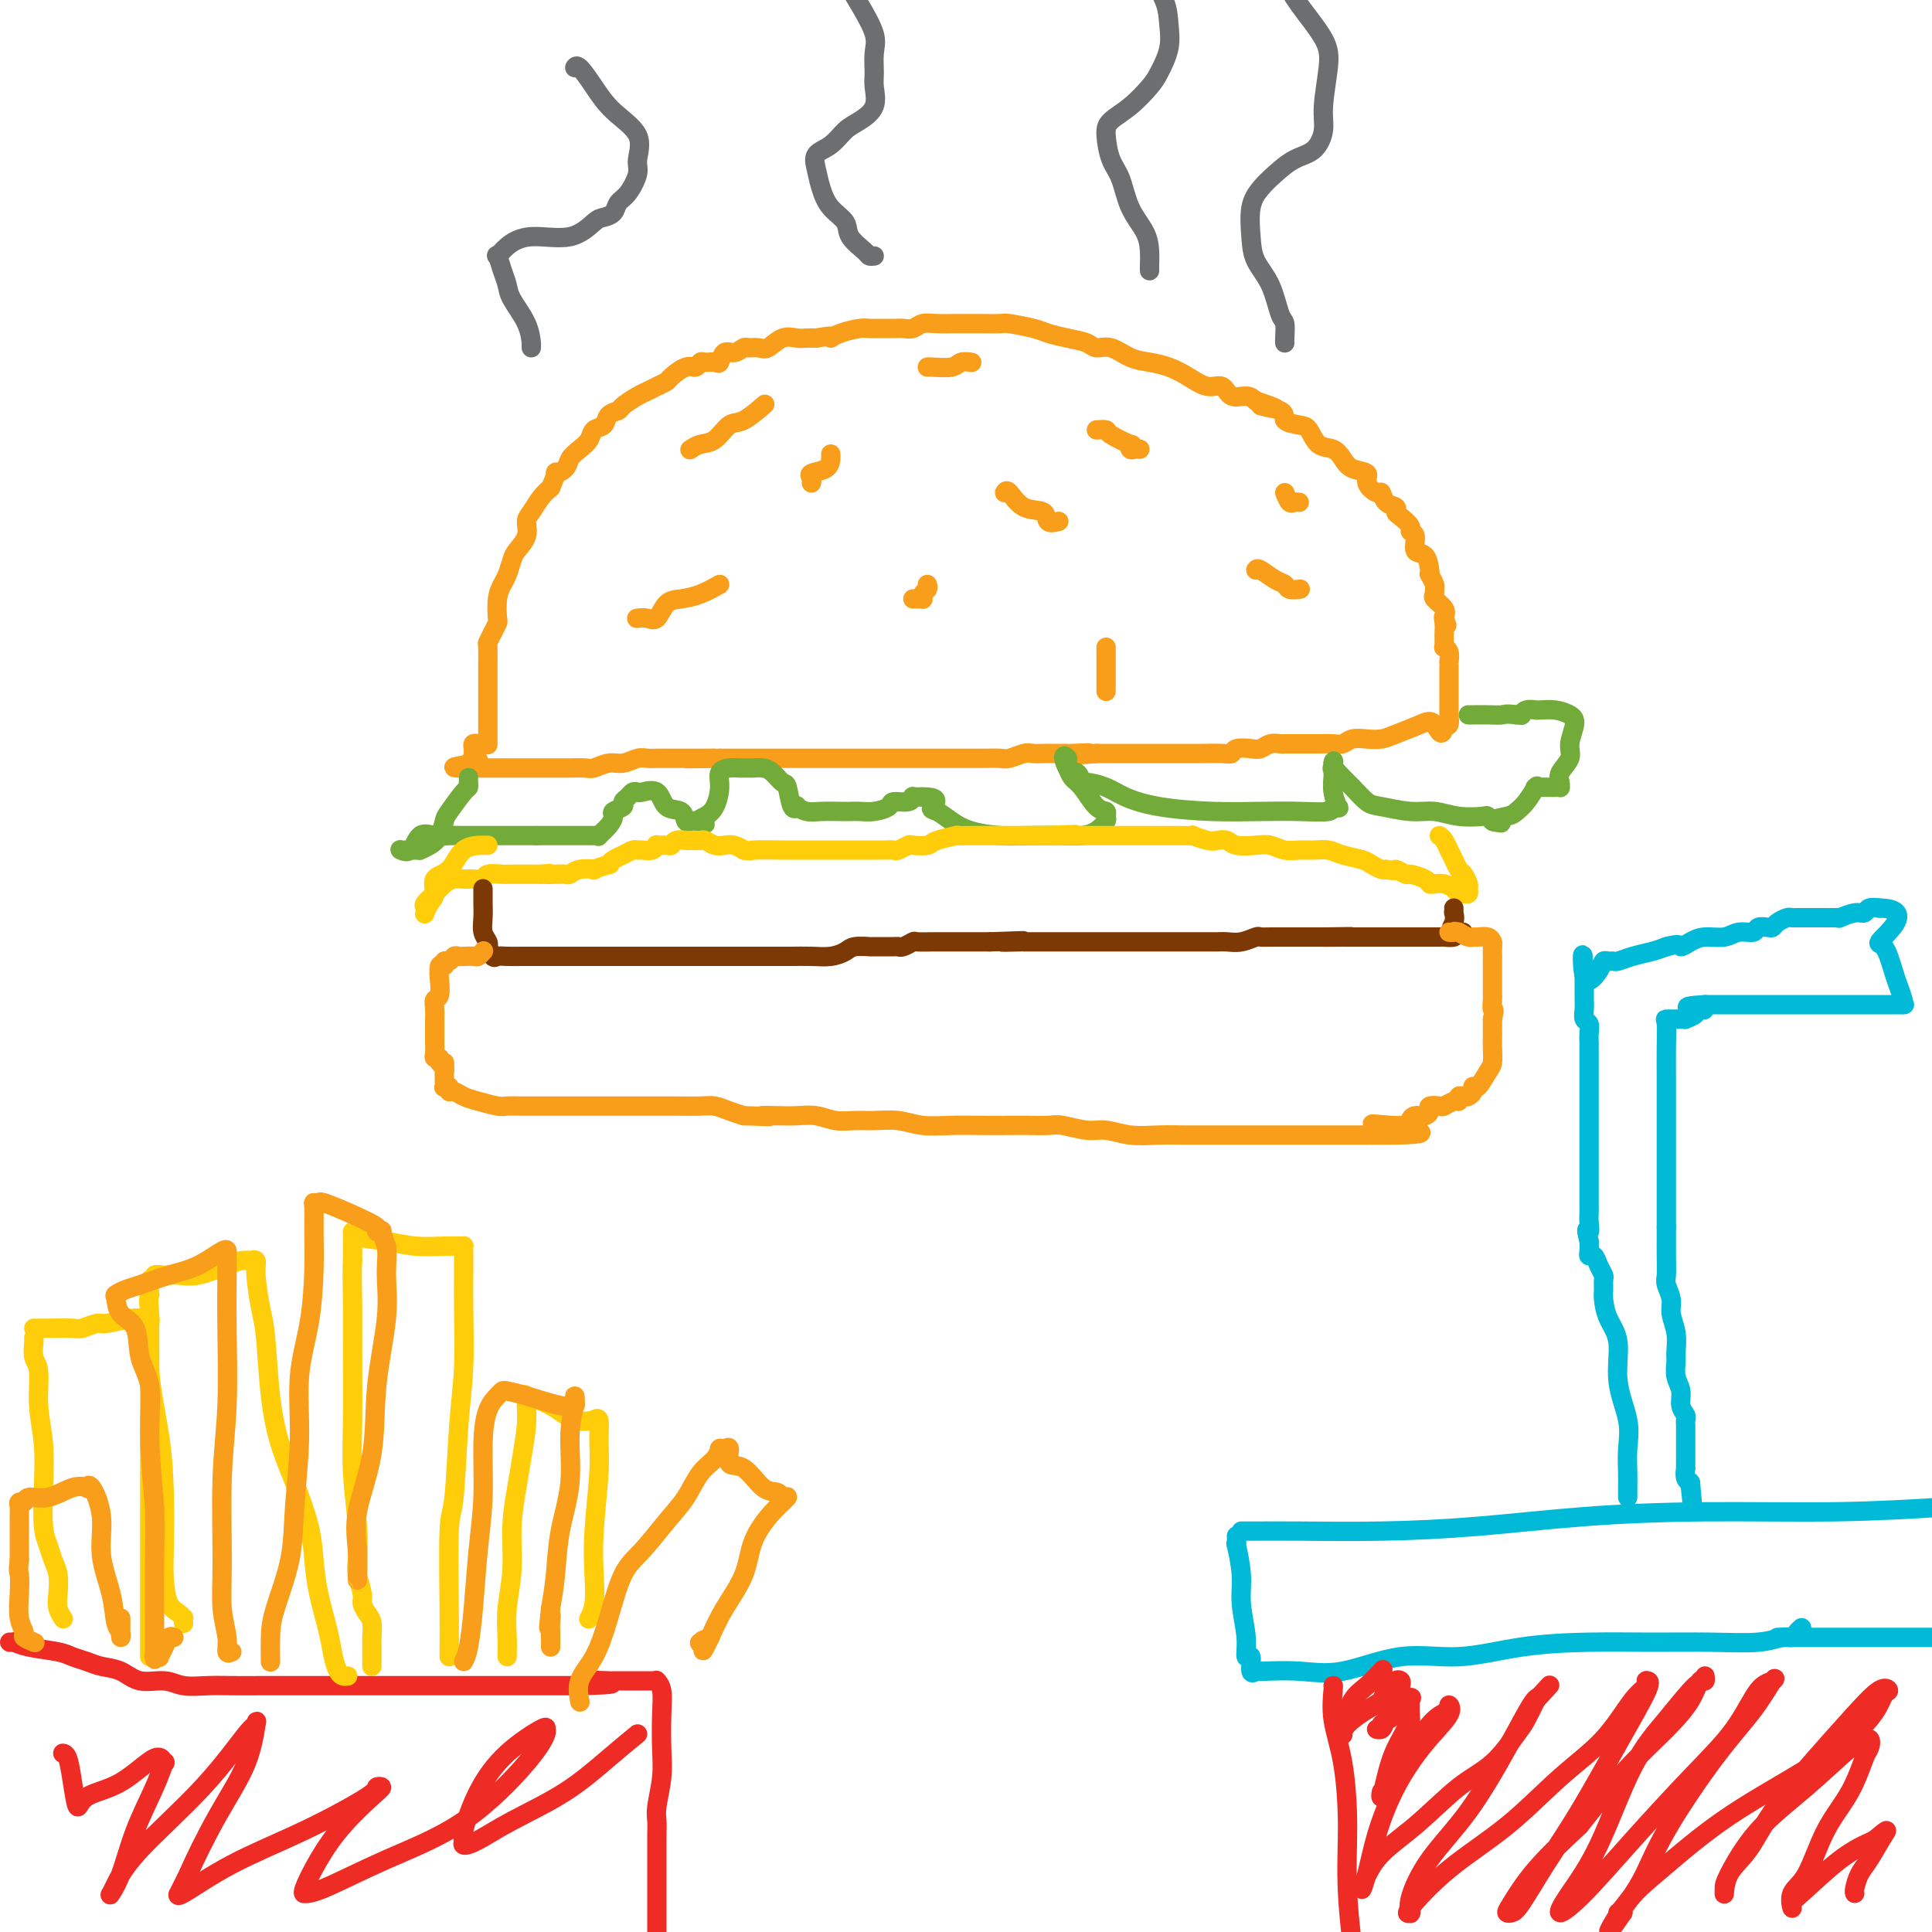 <svg viewBox='0 0 400 400' version='1.1' xmlns='http://www.w3.org/2000/svg' xmlns:xlink='http://www.w3.org/1999/xlink'><g fill='none' stroke='#F99E1B' stroke-width='4' stroke-linecap='round' stroke-linejoin='round'><path d='M101,154c-0.000,0.171 -0.000,0.341 0,0c0.000,-0.341 0.000,-1.194 0,-2c-0.000,-0.806 -0.000,-1.567 0,-2c0.000,-0.433 0.000,-0.540 0,-1c-0.000,-0.460 -0.000,-1.274 0,-2c0.000,-0.726 0.000,-1.365 0,-2c-0.000,-0.635 -0.000,-1.267 0,-2c0.000,-0.733 0.000,-1.566 0,-2c-0.000,-0.434 -0.001,-0.469 0,-1c0.001,-0.531 0.003,-1.559 0,-2c-0.003,-0.441 -0.011,-0.293 0,-1c0.011,-0.707 0.042,-2.267 0,-3c-0.042,-0.733 -0.156,-0.640 0,-1c0.156,-0.360 0.581,-1.175 1,-2c0.419,-0.825 0.833,-1.662 1,-2c0.167,-0.338 0.086,-0.177 0,-1c-0.086,-0.823 -0.179,-2.628 0,-4c0.179,-1.372 0.630,-2.310 1,-3c0.370,-0.690 0.659,-1.134 1,-2c0.341,-0.866 0.735,-2.156 1,-3c0.265,-0.844 0.403,-1.241 1,-2c0.597,-0.759 1.655,-1.880 2,-3c0.345,-1.120 -0.021,-2.238 0,-3c0.021,-0.762 0.429,-1.167 1,-2c0.571,-0.833 1.306,-2.095 2,-3c0.694,-0.905 1.347,-1.452 2,-2'/><path d='M114,101c1.817,-4.202 0.858,-3.209 1,-3c0.142,0.209 1.385,-0.368 2,-1c0.615,-0.632 0.603,-1.320 1,-2c0.397,-0.680 1.204,-1.352 2,-2c0.796,-0.648 1.579,-1.273 2,-2c0.421,-0.727 0.478,-1.556 1,-2c0.522,-0.444 1.509,-0.504 2,-1c0.491,-0.496 0.488,-1.428 1,-2c0.512,-0.572 1.540,-0.783 2,-1c0.460,-0.217 0.351,-0.440 1,-1c0.649,-0.560 2.056,-1.458 3,-2c0.944,-0.542 1.425,-0.727 2,-1c0.575,-0.273 1.243,-0.632 2,-1c0.757,-0.368 1.604,-0.743 2,-1c0.396,-0.257 0.343,-0.394 1,-1c0.657,-0.606 2.025,-1.680 3,-2c0.975,-0.320 1.557,0.112 2,0c0.443,-0.112 0.748,-0.770 1,-1c0.252,-0.230 0.451,-0.032 1,0c0.549,0.032 1.446,-0.100 2,0c0.554,0.100 0.763,0.433 1,0c0.237,-0.433 0.500,-1.633 1,-2c0.500,-0.367 1.235,0.100 2,0c0.765,-0.100 1.559,-0.766 2,-1c0.441,-0.234 0.531,-0.034 1,0c0.469,0.034 1.319,-0.096 2,0c0.681,0.096 1.194,0.418 2,0c0.806,-0.418 1.907,-1.576 3,-2c1.093,-0.424 2.179,-0.114 3,0c0.821,0.114 1.377,0.033 2,0c0.623,-0.033 1.311,-0.016 2,0'/><path d='M169,70c4.793,-0.884 3.276,-0.093 3,0c-0.276,0.093 0.689,-0.511 2,-1c1.311,-0.489 2.966,-0.863 4,-1c1.034,-0.137 1.446,-0.037 2,0c0.554,0.037 1.251,0.011 2,0c0.749,-0.011 1.551,-0.007 2,0c0.449,0.007 0.545,0.016 1,0c0.455,-0.016 1.269,-0.057 2,0c0.731,0.057 1.379,0.211 2,0c0.621,-0.211 1.214,-0.789 2,-1c0.786,-0.211 1.766,-0.056 3,0c1.234,0.056 2.722,0.014 4,0c1.278,-0.014 2.345,-0.001 3,0c0.655,0.001 0.898,-0.011 2,0c1.102,0.011 3.063,0.044 4,0c0.937,-0.044 0.849,-0.167 2,0c1.151,0.167 3.539,0.623 5,1c1.461,0.377 1.993,0.673 3,1c1.007,0.327 2.488,0.683 4,1c1.512,0.317 3.054,0.596 4,1c0.946,0.404 1.295,0.934 2,1c0.705,0.066 1.766,-0.331 3,0c1.234,0.331 2.641,1.389 4,2c1.359,0.611 2.672,0.774 4,1c1.328,0.226 2.672,0.513 4,1c1.328,0.487 2.638,1.173 4,2c1.362,0.827 2.774,1.793 4,2c1.226,0.207 2.267,-0.347 3,0c0.733,0.347 1.159,1.593 2,2c0.841,0.407 2.097,-0.027 3,0c0.903,0.027 1.451,0.513 2,1'/><path d='M260,83c8.188,2.669 2.158,1.343 1,1c-1.158,-0.343 2.556,0.297 4,1c1.444,0.703 0.617,1.469 1,2c0.383,0.531 1.976,0.827 3,1c1.024,0.173 1.480,0.221 2,1c0.520,0.779 1.104,2.288 2,3c0.896,0.712 2.105,0.627 3,1c0.895,0.373 1.476,1.204 2,2c0.524,0.796 0.991,1.556 2,2c1.009,0.444 2.559,0.571 3,1c0.441,0.429 -0.228,1.162 0,2c0.228,0.838 1.353,1.783 2,2c0.647,0.217 0.816,-0.294 1,0c0.184,0.294 0.383,1.392 1,2c0.617,0.608 1.653,0.727 2,1c0.347,0.273 0.006,0.701 0,1c-0.006,0.299 0.322,0.469 1,1c0.678,0.531 1.705,1.421 2,2c0.295,0.579 -0.142,0.845 0,1c0.142,0.155 0.861,0.200 1,1c0.139,0.800 -0.304,2.356 0,3c0.304,0.644 1.353,0.375 2,1c0.647,0.625 0.891,2.142 1,3c0.109,0.858 0.082,1.056 0,1c-0.082,-0.056 -0.220,-0.367 0,0c0.220,0.367 0.798,1.411 1,2c0.202,0.589 0.026,0.724 0,1c-0.026,0.276 0.096,0.692 0,1c-0.096,0.308 -0.410,0.506 0,1c0.410,0.494 1.546,1.284 2,2c0.454,0.716 0.227,1.358 0,2'/><path d='M299,128c1.083,2.908 0.290,0.677 0,0c-0.290,-0.677 -0.077,0.201 0,1c0.077,0.799 0.020,1.520 0,2c-0.020,0.480 -0.002,0.719 0,1c0.002,0.281 -0.014,0.605 0,1c0.014,0.395 0.056,0.862 0,1c-0.056,0.138 -0.211,-0.051 0,0c0.211,0.051 0.789,0.342 1,1c0.211,0.658 0.057,1.682 0,2c-0.057,0.318 -0.015,-0.068 0,0c0.015,0.068 0.004,0.592 0,1c-0.004,0.408 -0.001,0.699 0,1c0.001,0.301 0.000,0.612 0,1c-0.000,0.388 -0.000,0.853 0,1c0.000,0.147 -0.000,-0.026 0,0c0.000,0.026 0.001,0.249 0,1c-0.001,0.751 -0.003,2.030 0,3c0.003,0.970 0.011,1.631 0,2c-0.011,0.369 -0.041,0.445 0,1c0.041,0.555 0.155,1.587 0,2c-0.155,0.413 -0.577,0.206 -1,0'/><path d='M299,150c-0.342,3.432 -1.197,1.011 -2,0c-0.803,-1.011 -1.556,-0.612 -3,0c-1.444,0.612 -3.580,1.436 -5,2c-1.420,0.564 -2.123,0.869 -3,1c-0.877,0.131 -1.929,0.088 -3,0c-1.071,-0.088 -2.160,-0.220 -3,0c-0.840,0.220 -1.431,0.791 -2,1c-0.569,0.209 -1.116,0.056 -2,0c-0.884,-0.056 -2.106,-0.015 -3,0c-0.894,0.015 -1.461,0.003 -2,0c-0.539,-0.003 -1.051,0.003 -2,0c-0.949,-0.003 -2.336,-0.015 -3,0c-0.664,0.015 -0.605,0.055 -1,0c-0.395,-0.055 -1.243,-0.207 -2,0c-0.757,0.207 -1.422,0.773 -2,1c-0.578,0.227 -1.069,0.113 -2,0c-0.931,-0.113 -2.301,-0.226 -3,0c-0.699,0.226 -0.728,0.793 -1,1c-0.272,0.207 -0.786,0.056 -2,0c-1.214,-0.056 -3.126,-0.015 -4,0c-0.874,0.015 -0.710,0.004 -1,0c-0.290,-0.004 -1.036,-0.001 -2,0c-0.964,0.001 -2.148,0.000 -3,0c-0.852,-0.000 -1.372,-0.000 -2,0c-0.628,0.000 -1.362,0.000 -2,0c-0.638,-0.000 -1.179,-0.000 -2,0c-0.821,0.000 -1.922,0.000 -3,0c-1.078,-0.000 -2.134,-0.000 -3,0c-0.866,0.000 -1.541,0.000 -2,0c-0.459,-0.000 -0.703,-0.000 -1,0c-0.297,0.000 -0.649,0.000 -1,0'/><path d='M227,156c-11.423,0.928 -3.981,0.249 -2,0c1.981,-0.249 -1.499,-0.067 -3,0c-1.501,0.067 -1.021,0.018 -1,0c0.021,-0.018 -0.416,-0.006 -1,0c-0.584,0.006 -1.315,0.005 -2,0c-0.685,-0.005 -1.323,-0.016 -2,0c-0.677,0.016 -1.393,0.057 -2,0c-0.607,-0.057 -1.106,-0.211 -2,0c-0.894,0.211 -2.183,0.789 -3,1c-0.817,0.211 -1.162,0.057 -2,0c-0.838,-0.057 -2.168,-0.015 -3,0c-0.832,0.015 -1.166,0.004 -2,0c-0.834,-0.004 -2.166,-0.001 -3,0c-0.834,0.001 -1.168,0.000 -2,0c-0.832,-0.000 -2.160,-0.000 -3,0c-0.840,0.000 -1.191,0.000 -2,0c-0.809,-0.000 -2.074,-0.000 -3,0c-0.926,0.000 -1.512,0.000 -2,0c-0.488,-0.000 -0.880,-0.000 -2,0c-1.120,0.000 -2.970,0.000 -4,0c-1.030,-0.000 -1.241,-0.000 -2,0c-0.759,0.000 -2.067,0.000 -3,0c-0.933,-0.000 -1.493,-0.000 -2,0c-0.507,0.000 -0.961,0.000 -2,0c-1.039,-0.000 -2.662,-0.000 -4,0c-1.338,0.000 -2.392,0.000 -3,0c-0.608,-0.000 -0.771,-0.000 -2,0c-1.229,0.000 -3.525,0.000 -5,0c-1.475,-0.000 -2.128,-0.000 -3,0c-0.872,0.000 -1.963,0.000 -3,0c-1.037,-0.000 -2.018,-0.000 -3,0'/><path d='M149,157c-12.437,0.155 -4.529,0.041 -2,0c2.529,-0.041 -0.320,-0.011 -2,0c-1.680,0.011 -2.193,0.002 -3,0c-0.807,-0.002 -1.910,0.004 -3,0c-1.090,-0.004 -2.167,-0.016 -3,0c-0.833,0.016 -1.420,0.061 -2,0c-0.580,-0.061 -1.151,-0.226 -2,0c-0.849,0.226 -1.974,0.845 -3,1c-1.026,0.155 -1.951,-0.155 -3,0c-1.049,0.155 -2.220,0.774 -3,1c-0.780,0.226 -1.167,0.061 -2,0c-0.833,-0.061 -2.110,-0.016 -3,0c-0.890,0.016 -1.391,0.004 -2,0c-0.609,-0.004 -1.324,-0.001 -2,0c-0.676,0.001 -1.312,0.000 -2,0c-0.688,-0.000 -1.427,-0.000 -2,0c-0.573,0.000 -0.981,0.000 -1,0c-0.019,-0.000 0.351,-0.000 0,0c-0.351,0.000 -1.421,0.000 -2,0c-0.579,-0.000 -0.666,-0.000 -1,0c-0.334,0.000 -0.916,0.000 -1,0c-0.084,-0.000 0.328,-0.000 0,0c-0.328,0.000 -1.397,0.000 -2,0c-0.603,-0.000 -0.739,-0.000 -1,0c-0.261,0.000 -0.647,0.000 -1,0c-0.353,-0.000 -0.672,-0.000 -1,0c-0.328,0.000 -0.665,0.000 -1,0c-0.335,-0.000 -0.667,-0.000 -1,0'/><path d='M98,159c-7.890,0.147 -2.114,-0.485 0,-1c2.114,-0.515 0.565,-0.912 0,-1c-0.565,-0.088 -0.148,0.134 0,0c0.148,-0.134 0.026,-0.624 0,-1c-0.026,-0.376 0.045,-0.637 0,-1c-0.045,-0.363 -0.204,-0.829 0,-1c0.204,-0.171 0.773,-0.049 1,0c0.227,0.049 0.114,0.024 0,0'/><path d='M158,84c-0.102,0.089 -0.204,0.178 0,0c0.204,-0.178 0.715,-0.623 0,0c-0.715,0.623 -2.654,2.314 -4,3c-1.346,0.686 -2.098,0.366 -3,1c-0.902,0.634 -1.953,2.221 -3,3c-1.047,0.779 -2.090,0.748 -3,1c-0.910,0.252 -1.689,0.786 -2,1c-0.311,0.214 -0.156,0.107 0,0'/><path d='M172,94c0.022,0.221 0.044,0.441 0,1c-0.044,0.559 -0.156,1.456 -1,2c-0.844,0.544 -2.422,0.733 -3,1c-0.578,0.267 -0.156,0.610 0,1c0.156,0.390 0.044,0.826 0,1c-0.044,0.174 -0.022,0.087 0,0'/><path d='M208,102c0.200,-0.326 0.401,-0.651 1,0c0.599,0.651 1.597,2.279 3,3c1.403,0.721 3.211,0.533 4,1c0.789,0.467 0.559,1.587 1,2c0.441,0.413 1.555,0.118 2,0c0.445,-0.118 0.223,-0.059 0,0'/><path d='M227,89c0.853,-0.050 1.706,-0.101 2,0c0.294,0.101 0.029,0.353 1,1c0.971,0.647 3.178,1.690 4,2c0.822,0.310 0.259,-0.113 0,0c-0.259,0.113 -0.214,0.762 0,1c0.214,0.238 0.596,0.064 1,0c0.404,-0.064 0.830,-0.018 1,0c0.170,0.018 0.085,0.009 0,0'/><path d='M266,102c0.339,0.845 0.679,1.690 1,2c0.321,0.310 0.625,0.083 1,0c0.375,-0.083 0.821,-0.024 1,0c0.179,0.024 0.089,0.012 0,0'/><path d='M192,76c0.014,-0.030 0.029,-0.061 1,0c0.971,0.061 2.900,0.212 4,0c1.100,-0.212 1.373,-0.788 2,-1c0.627,-0.212 1.608,-0.061 2,0c0.392,0.061 0.196,0.030 0,0'/><path d='M260,118c0.140,-0.204 0.279,-0.409 1,0c0.721,0.409 2.022,1.430 3,2c0.978,0.570 1.633,0.689 2,1c0.367,0.311 0.445,0.815 1,1c0.555,0.185 1.587,0.053 2,0c0.413,-0.053 0.206,-0.026 0,0'/><path d='M229,134c0.000,0.694 0.000,1.388 0,2c0.000,0.612 -0.000,1.144 0,2c0.000,0.856 0.000,2.038 0,3c0.000,0.962 0.000,1.703 0,2c0.000,0.297 0.000,0.148 0,0'/><path d='M192,121c0.112,0.340 0.223,0.679 0,1c-0.223,0.321 -0.782,0.622 -1,1c-0.218,0.378 -0.097,0.833 0,1c0.097,0.167 0.170,0.045 0,0c-0.170,-0.045 -0.582,-0.012 -1,0c-0.418,0.012 -0.843,0.003 -1,0c-0.157,-0.003 -0.045,-0.001 0,0c0.045,0.001 0.022,0.000 0,0'/><path d='M149,121c-1.316,0.738 -2.631,1.476 -4,2c-1.369,0.524 -2.791,0.834 -4,1c-1.209,0.166 -2.205,0.188 -3,1c-0.795,0.812 -1.390,2.414 -2,3c-0.610,0.586 -1.236,0.157 -2,0c-0.764,-0.157 -1.667,-0.042 -2,0c-0.333,0.042 -0.095,0.012 0,0c0.095,-0.012 0.048,-0.006 0,0'/></g>
<g fill='none' stroke='#73AB3A' stroke-width='4' stroke-linecap='round' stroke-linejoin='round'><path d='M97,161c-0.008,0.310 -0.016,0.620 0,1c0.016,0.380 0.054,0.829 0,1c-0.054,0.171 -0.202,0.063 -1,1c-0.798,0.937 -2.246,2.920 -3,4c-0.754,1.080 -0.814,1.256 -1,2c-0.186,0.744 -0.497,2.056 -1,3c-0.503,0.944 -1.199,1.521 -2,2c-0.801,0.479 -1.707,0.860 -2,1c-0.293,0.140 0.027,0.038 0,0c-0.027,-0.038 -0.401,-0.011 -1,0c-0.599,0.011 -1.422,0.006 -2,0c-0.578,-0.006 -0.910,-0.013 -1,0c-0.090,0.013 0.062,0.046 0,0c-0.062,-0.046 -0.336,-0.170 0,0c0.336,0.170 1.283,0.634 2,0c0.717,-0.634 1.202,-2.366 2,-3c0.798,-0.634 1.907,-0.170 3,0c1.093,0.170 2.169,0.046 3,0c0.831,-0.046 1.416,-0.012 3,0c1.584,0.012 4.167,0.003 6,0c1.833,-0.003 2.917,-0.001 4,0c1.083,0.001 2.167,0.000 3,0c0.833,-0.000 1.417,-0.000 2,0'/><path d='M111,173c4.179,-0.000 2.626,-0.000 2,0c-0.626,0.000 -0.324,0.000 0,0c0.324,-0.000 0.669,-0.000 1,0c0.331,0.000 0.646,0.000 1,0c0.354,-0.000 0.746,-0.000 1,0c0.254,0.000 0.368,0.000 1,0c0.632,-0.000 1.781,-0.000 3,0c1.219,0.000 2.507,0.002 3,0c0.493,-0.002 0.191,-0.006 0,0c-0.191,0.006 -0.271,0.023 0,0c0.271,-0.023 0.894,-0.086 1,0c0.106,0.086 -0.303,0.321 0,0c0.303,-0.321 1.320,-1.199 2,-2c0.680,-0.801 1.022,-1.524 1,-2c-0.022,-0.476 -0.410,-0.706 0,-1c0.410,-0.294 1.616,-0.653 2,-1c0.384,-0.347 -0.054,-0.681 0,-1c0.054,-0.319 0.599,-0.624 1,-1c0.401,-0.376 0.658,-0.822 1,-1c0.342,-0.178 0.767,-0.088 1,0c0.233,0.088 0.272,0.175 1,0c0.728,-0.175 2.146,-0.611 3,0c0.854,0.611 1.146,2.269 2,3c0.854,0.731 2.270,0.536 3,1c0.730,0.464 0.773,1.588 1,2c0.227,0.412 0.638,0.111 1,0c0.362,-0.111 0.675,-0.032 1,0c0.325,0.032 0.663,0.016 1,0'/><path d='M145,170c2.133,0.971 0.465,0.397 0,0c-0.465,-0.397 0.273,-0.618 1,-1c0.727,-0.382 1.441,-0.925 2,-2c0.559,-1.075 0.962,-2.680 1,-4c0.038,-1.320 -0.288,-2.354 0,-3c0.288,-0.646 1.190,-0.905 2,-1c0.810,-0.095 1.530,-0.026 2,0c0.470,0.026 0.692,0.009 1,0c0.308,-0.009 0.702,-0.009 1,0c0.298,0.009 0.500,0.026 1,0c0.500,-0.026 1.300,-0.097 2,0c0.700,0.097 1.302,0.362 2,1c0.698,0.638 1.492,1.648 2,2c0.508,0.352 0.730,0.046 1,1c0.270,0.954 0.588,3.170 1,4c0.412,0.830 0.919,0.275 1,0c0.081,-0.275 -0.263,-0.270 0,0c0.263,0.270 1.134,0.804 2,1c0.866,0.196 1.729,0.053 3,0c1.271,-0.053 2.950,-0.017 4,0c1.050,0.017 1.469,0.015 2,0c0.531,-0.015 1.172,-0.041 2,0c0.828,0.041 1.844,0.151 3,0c1.156,-0.151 2.453,-0.562 3,-1c0.547,-0.438 0.346,-0.902 1,-1c0.654,-0.098 2.164,0.170 3,0c0.836,-0.170 0.997,-0.777 1,-1c0.003,-0.223 -0.153,-0.060 0,0c0.153,0.060 0.615,0.017 1,0c0.385,-0.017 0.692,-0.009 1,0'/><path d='M191,165c4.142,-0.047 2.497,1.336 2,2c-0.497,0.664 0.153,0.609 1,1c0.847,0.391 1.893,1.229 3,2c1.107,0.771 2.277,1.475 4,2c1.723,0.525 3.998,0.871 6,1c2.002,0.129 3.731,0.042 6,0c2.269,-0.042 5.077,-0.038 7,0c1.923,0.038 2.962,0.112 4,0c1.038,-0.112 2.077,-0.408 3,-1c0.923,-0.592 1.730,-1.479 2,-2c0.270,-0.521 0.003,-0.677 0,-1c-0.003,-0.323 0.258,-0.812 0,-1c-0.258,-0.188 -1.036,-0.074 -2,-1c-0.964,-0.926 -2.115,-2.892 -3,-4c-0.885,-1.108 -1.505,-1.358 -2,-2c-0.495,-0.642 -0.865,-1.675 -1,-2c-0.135,-0.325 -0.036,0.057 0,0c0.036,-0.057 0.010,-0.554 0,-1c-0.010,-0.446 -0.003,-0.842 0,-1c0.003,-0.158 0.001,-0.079 0,0'/><path d='M221,157c-1.343,-1.586 -0.701,0.950 0,2c0.701,1.050 1.463,0.613 2,1c0.537,0.387 0.851,1.599 1,2c0.149,0.401 0.132,-0.008 1,0c0.868,0.008 2.620,0.433 4,1c1.380,0.567 2.386,1.276 4,2c1.614,0.724 3.834,1.463 7,2c3.166,0.537 7.278,0.872 11,1c3.722,0.128 7.053,0.048 10,0c2.947,-0.048 5.509,-0.063 8,0c2.491,0.063 4.913,0.205 6,0c1.087,-0.205 0.841,-0.755 1,-1c0.159,-0.245 0.722,-0.184 1,0c0.278,0.184 0.271,0.491 0,0c-0.271,-0.491 -0.805,-1.781 -1,-3c-0.195,-1.219 -0.052,-2.368 0,-3c0.052,-0.632 0.014,-0.747 0,-1c-0.014,-0.253 -0.004,-0.644 0,-1c0.004,-0.356 0.002,-0.678 0,-1'/><path d='M276,158c0.181,-1.293 0.135,0.473 0,1c-0.135,0.527 -0.359,-0.186 0,0c0.359,0.186 1.302,1.269 2,2c0.698,0.731 1.151,1.109 2,2c0.849,0.891 2.094,2.295 3,3c0.906,0.705 1.472,0.711 3,1c1.528,0.289 4.016,0.861 6,1c1.984,0.139 3.464,-0.155 5,0c1.536,0.155 3.130,0.760 5,1c1.870,0.240 4.018,0.117 5,0c0.982,-0.117 0.799,-0.227 1,0c0.201,0.227 0.785,0.792 1,1c0.215,0.208 0.061,0.059 0,0c-0.061,-0.059 -0.031,-0.030 0,0'/><path d='M309,170c3.866,0.668 0.532,0.340 0,0c-0.532,-0.340 1.739,-0.690 3,-1c1.261,-0.310 1.513,-0.581 2,-1c0.487,-0.419 1.208,-0.988 2,-2c0.792,-1.012 1.655,-2.467 2,-3c0.345,-0.533 0.173,-0.143 0,0c-0.173,0.143 -0.348,0.039 0,0c0.348,-0.039 1.218,-0.013 2,0c0.782,0.013 1.475,0.012 2,0c0.525,-0.012 0.880,-0.037 1,0c0.120,0.037 0.003,0.135 0,0c-0.003,-0.135 0.109,-0.505 0,-1c-0.109,-0.495 -0.437,-1.116 0,-2c0.437,-0.884 1.639,-2.030 2,-3c0.361,-0.970 -0.120,-1.762 0,-3c0.120,-1.238 0.841,-2.920 1,-4c0.159,-1.080 -0.243,-1.557 -1,-2c-0.757,-0.443 -1.870,-0.852 -3,-1c-1.130,-0.148 -2.279,-0.036 -3,0c-0.721,0.036 -1.016,-0.004 -1,0c0.016,0.004 0.341,0.054 0,0c-0.341,-0.054 -1.349,-0.210 -2,0c-0.651,0.210 -0.944,0.787 -1,1c-0.056,0.213 0.127,0.061 0,0c-0.127,-0.061 -0.563,-0.030 -1,0'/><path d='M314,148c-2.402,-0.309 -2.408,-0.083 -3,0c-0.592,0.083 -1.770,0.022 -3,0c-1.230,-0.022 -2.512,-0.006 -3,0c-0.488,0.006 -0.182,0.002 0,0c0.182,-0.002 0.241,-0.000 0,0c-0.241,0.000 -0.783,0.000 -1,0c-0.217,-0.000 -0.108,-0.000 0,0'/></g>
<g fill='none' stroke='#FFCD0A' stroke-width='4' stroke-linecap='round' stroke-linejoin='round'><path d='M101,175c0.010,0.001 0.019,0.001 0,0c-0.019,-0.001 -0.067,-0.005 -1,0c-0.933,0.005 -2.750,0.017 -4,1c-1.250,0.983 -1.932,2.936 -3,4c-1.068,1.064 -2.521,1.239 -3,2c-0.479,0.761 0.016,2.110 0,3c-0.016,0.890 -0.542,1.322 -1,2c-0.458,0.678 -0.849,1.601 -1,2c-0.151,0.399 -0.063,0.272 0,0c0.063,-0.272 0.099,-0.690 0,-1c-0.099,-0.310 -0.335,-0.514 0,-1c0.335,-0.486 1.242,-1.255 2,-2c0.758,-0.745 1.368,-1.468 2,-2c0.632,-0.532 1.287,-0.874 2,-1c0.713,-0.126 1.484,-0.038 2,0c0.516,0.038 0.776,0.024 1,0c0.224,-0.024 0.413,-0.059 1,0c0.587,0.059 1.572,0.212 2,0c0.428,-0.212 0.300,-0.789 1,-1c0.700,-0.211 2.229,-0.057 3,0c0.771,0.057 0.782,0.015 1,0c0.218,-0.015 0.641,-0.004 1,0c0.359,0.004 0.653,0.001 1,0c0.347,-0.001 0.747,-0.000 1,0c0.253,0.000 0.358,0.000 1,0c0.642,-0.000 1.821,-0.000 3,0'/><path d='M112,181c3.229,-0.311 1.300,-0.087 1,0c-0.300,0.087 1.028,0.037 2,0c0.972,-0.037 1.588,-0.061 2,0c0.412,0.061 0.619,0.209 1,0c0.381,-0.209 0.935,-0.773 2,-1c1.065,-0.227 2.641,-0.116 3,0c0.359,0.116 -0.501,0.239 0,0c0.501,-0.239 2.361,-0.838 3,-1c0.639,-0.162 0.055,0.114 0,0c-0.055,-0.114 0.418,-0.619 1,-1c0.582,-0.381 1.273,-0.637 2,-1c0.727,-0.363 1.491,-0.833 2,-1c0.509,-0.167 0.761,-0.031 1,0c0.239,0.031 0.463,-0.045 1,0c0.537,0.045 1.387,0.209 2,0c0.613,-0.209 0.989,-0.792 1,-1c0.011,-0.208 -0.344,-0.042 0,0c0.344,0.042 1.386,-0.041 2,0c0.614,0.041 0.798,0.208 1,0c0.202,-0.208 0.420,-0.789 1,-1c0.580,-0.211 1.520,-0.053 2,0c0.480,0.053 0.499,0.000 1,0c0.501,-0.000 1.485,0.052 2,0c0.515,-0.052 0.561,-0.207 1,0c0.439,0.207 1.272,0.777 2,1c0.728,0.223 1.350,0.098 2,0c0.650,-0.098 1.329,-0.171 2,0c0.671,0.171 1.336,0.585 2,1'/><path d='M154,176c1.971,0.309 0.898,0.083 2,0c1.102,-0.083 4.378,-0.022 6,0c1.622,0.022 1.590,0.006 2,0c0.410,-0.006 1.260,-0.002 2,0c0.740,0.002 1.368,0.000 2,0c0.632,-0.000 1.268,-0.000 2,0c0.732,0.000 1.560,0.000 2,0c0.440,-0.000 0.492,-0.000 1,0c0.508,0.000 1.473,0.000 2,0c0.527,-0.000 0.618,-0.000 1,0c0.382,0.000 1.057,0.001 2,0c0.943,-0.001 2.155,-0.004 3,0c0.845,0.004 1.324,0.015 2,0c0.676,-0.015 1.551,-0.056 2,0c0.449,0.056 0.474,0.208 1,0c0.526,-0.208 1.554,-0.778 2,-1c0.446,-0.222 0.309,-0.098 1,0c0.691,0.098 2.209,0.170 3,0c0.791,-0.170 0.855,-0.581 2,-1c1.145,-0.419 3.371,-0.844 4,-1c0.629,-0.156 -0.340,-0.042 0,0c0.340,0.042 1.987,0.011 3,0c1.013,-0.011 1.391,-0.003 2,0c0.609,0.003 1.447,0.001 2,0c0.553,-0.001 0.821,-0.000 1,0c0.179,0.000 0.271,0.000 1,0c0.729,-0.000 2.096,-0.000 3,0c0.904,0.000 1.345,0.000 2,0c0.655,-0.000 1.522,-0.000 2,0c0.478,0.000 0.565,0.000 1,0c0.435,-0.000 1.217,-0.000 2,0'/><path d='M217,173c10.143,-0.464 4.002,-0.124 2,0c-2.002,0.124 0.137,0.033 1,0c0.863,-0.033 0.450,-0.009 1,0c0.550,0.009 2.063,0.002 3,0c0.937,-0.002 1.296,-0.001 2,0c0.704,0.001 1.751,0.000 3,0c1.249,-0.000 2.701,-0.000 4,0c1.299,0.000 2.446,0.000 3,0c0.554,-0.000 0.515,0.000 1,0c0.485,-0.000 1.494,-0.000 2,0c0.506,0.000 0.508,0.000 1,0c0.492,-0.000 1.474,-0.001 2,0c0.526,0.001 0.596,0.004 1,0c0.404,-0.004 1.144,-0.015 2,0c0.856,0.015 1.829,0.056 2,0c0.171,-0.056 -0.462,-0.207 0,0c0.462,0.207 2.017,0.774 3,1c0.983,0.226 1.393,0.112 2,0c0.607,-0.112 1.411,-0.222 2,0c0.589,0.222 0.962,0.778 2,1c1.038,0.222 2.742,0.112 4,0c1.258,-0.112 2.069,-0.227 3,0c0.931,0.227 1.980,0.796 3,1c1.020,0.204 2.010,0.044 3,0c0.990,-0.044 1.980,0.030 3,0c1.020,-0.030 2.070,-0.162 3,0c0.930,0.162 1.741,0.618 3,1c1.259,0.382 2.966,0.690 4,1c1.034,0.310 1.394,0.622 2,1c0.606,0.378 1.459,0.822 2,1c0.541,0.178 0.771,0.089 1,0'/><path d='M287,180c2.192,0.555 1.673,-0.058 2,0c0.327,0.058 1.501,0.786 2,1c0.499,0.214 0.321,-0.087 1,0c0.679,0.087 2.213,0.562 3,1c0.787,0.438 0.827,0.839 1,1c0.173,0.161 0.480,0.081 1,0c0.520,-0.081 1.253,-0.165 2,0c0.747,0.165 1.506,0.577 2,1c0.494,0.423 0.722,0.858 1,1c0.278,0.142 0.608,-0.007 1,0c0.392,0.007 0.848,0.171 1,0c0.152,-0.171 -0.001,-0.678 0,-1c0.001,-0.322 0.154,-0.458 0,-1c-0.154,-0.542 -0.616,-1.491 -1,-2c-0.384,-0.509 -0.691,-0.580 -1,-1c-0.309,-0.420 -0.622,-1.191 -1,-2c-0.378,-0.809 -0.823,-1.656 -1,-2c-0.177,-0.344 -0.086,-0.183 0,0c0.086,0.183 0.167,0.389 0,0c-0.167,-0.389 -0.584,-1.374 -1,-2c-0.416,-0.626 -0.833,-0.893 -1,-1c-0.167,-0.107 -0.083,-0.053 0,0'/></g>
<g fill='none' stroke='#7C3805' stroke-width='4' stroke-linecap='round' stroke-linejoin='round'><path d='M100,184c0.002,0.266 0.004,0.533 0,1c-0.004,0.467 -0.015,1.135 0,2c0.015,0.865 0.056,1.929 0,3c-0.056,1.071 -0.208,2.151 0,3c0.208,0.849 0.776,1.467 1,2c0.224,0.533 0.103,0.980 0,1c-0.103,0.020 -0.189,-0.387 0,0c0.189,0.387 0.654,1.568 1,2c0.346,0.432 0.574,0.116 1,0c0.426,-0.116 1.049,-0.031 2,0c0.951,0.031 2.231,0.008 3,0c0.769,-0.008 1.028,-0.002 2,0c0.972,0.002 2.658,0.001 4,0c1.342,-0.001 2.340,-0.000 3,0c0.660,0.000 0.981,0.000 2,0c1.019,-0.000 2.736,-0.000 4,0c1.264,0.000 2.075,0.000 3,0c0.925,-0.000 1.962,-0.000 3,0'/><path d='M129,198c4.494,-0.000 2.731,-0.000 3,0c0.269,0.000 2.572,0.000 4,0c1.428,-0.000 1.983,-0.000 3,0c1.017,0.000 2.497,0.000 4,0c1.503,-0.000 3.029,-0.000 4,0c0.971,0.000 1.385,0.000 2,0c0.615,-0.000 1.429,-0.000 2,0c0.571,0.000 0.900,0.000 2,0c1.100,-0.000 2.972,-0.000 4,0c1.028,0.000 1.212,0.001 2,0c0.788,-0.001 2.179,-0.003 3,0c0.821,0.003 1.072,0.011 2,0c0.928,-0.011 2.533,-0.041 4,0c1.467,0.041 2.796,0.155 4,0c1.204,-0.155 2.284,-0.577 3,-1c0.716,-0.423 1.067,-0.846 2,-1c0.933,-0.154 2.448,-0.040 3,0c0.552,0.040 0.141,0.007 1,0c0.859,-0.007 2.987,0.012 4,0c1.013,-0.012 0.909,-0.056 1,0c0.091,0.056 0.376,0.211 1,0c0.624,-0.211 1.588,-0.789 2,-1c0.412,-0.211 0.271,-0.057 1,0c0.729,0.057 2.328,0.015 3,0c0.672,-0.015 0.417,-0.004 1,0c0.583,0.004 2.005,0.001 3,0c0.995,-0.001 1.565,-0.000 2,0c0.435,0.000 0.735,0.000 1,0c0.265,-0.000 0.494,-0.000 1,0c0.506,0.000 1.287,0.000 2,0c0.713,-0.000 1.356,-0.000 2,0'/><path d='M205,195c12.261,-0.464 4.912,-0.124 3,0c-1.912,0.124 1.613,0.033 3,0c1.387,-0.033 0.636,-0.009 1,0c0.364,0.009 1.844,0.002 3,0c1.156,-0.002 1.988,-0.001 3,0c1.012,0.001 2.204,0.000 3,0c0.796,-0.000 1.195,-0.000 2,0c0.805,0.000 2.017,0.000 3,0c0.983,-0.000 1.739,-0.000 2,0c0.261,0.000 0.029,0.000 1,0c0.971,-0.000 3.146,-0.000 4,0c0.854,0.000 0.387,0.000 1,0c0.613,-0.000 2.305,-0.000 3,0c0.695,0.000 0.394,0.000 1,0c0.606,-0.000 2.120,-0.000 3,0c0.880,0.000 1.128,0.000 2,0c0.872,-0.000 2.368,-0.000 3,0c0.632,0.000 0.398,0.001 1,0c0.602,-0.001 2.039,-0.004 3,0c0.961,0.004 1.447,0.015 2,0c0.553,-0.015 1.173,-0.057 2,0c0.827,0.057 1.861,0.211 3,0c1.139,-0.211 2.384,-0.789 3,-1c0.616,-0.211 0.602,-0.057 1,0c0.398,0.057 1.209,0.015 2,0c0.791,-0.015 1.563,-0.004 2,0c0.437,0.004 0.540,0.001 1,0c0.460,-0.001 1.278,-0.000 2,0c0.722,0.000 1.348,0.000 2,0c0.652,-0.000 1.329,-0.000 2,0c0.671,0.000 1.335,0.000 2,0'/><path d='M274,194c10.793,-0.155 3.276,-0.041 1,0c-2.276,0.041 0.691,0.011 2,0c1.309,-0.011 0.962,-0.003 1,0c0.038,0.003 0.462,0.001 1,0c0.538,-0.001 1.191,-0.000 2,0c0.809,0.000 1.773,0.000 2,0c0.227,-0.000 -0.285,-0.000 0,0c0.285,0.000 1.366,0.000 2,0c0.634,-0.000 0.822,-0.000 1,0c0.178,0.000 0.345,0.000 1,0c0.655,-0.000 1.797,-0.000 2,0c0.203,0.000 -0.532,0.000 0,0c0.532,-0.000 2.331,-0.000 3,0c0.669,0.000 0.208,0.000 0,0c-0.208,-0.000 -0.162,-0.000 0,0c0.162,0.000 0.439,0.000 1,0c0.561,-0.000 1.407,-0.000 2,0c0.593,0.000 0.934,0.000 1,0c0.066,-0.000 -0.142,-0.000 0,0c0.142,0.000 0.634,0.001 1,0c0.366,-0.001 0.606,-0.003 1,0c0.394,0.003 0.941,0.011 1,0c0.059,-0.011 -0.369,-0.041 0,0c0.369,0.041 1.534,0.155 2,0c0.466,-0.155 0.233,-0.577 0,-1'/><path d='M301,193c4.177,-0.067 1.119,0.266 0,0c-1.119,-0.266 -0.300,-1.129 0,-2c0.300,-0.871 0.080,-1.749 0,-2c-0.080,-0.251 -0.022,0.125 0,0c0.022,-0.125 0.006,-0.750 0,-1c-0.006,-0.250 -0.003,-0.125 0,0'/></g>
<g fill='none' stroke='#F99E1B' stroke-width='4' stroke-linecap='round' stroke-linejoin='round'><path d='M100,197c0.099,-0.113 0.198,-0.227 0,0c-0.198,0.227 -0.694,0.793 -1,1c-0.306,0.207 -0.421,0.055 -1,0c-0.579,-0.055 -1.622,-0.015 -2,0c-0.378,0.015 -0.090,0.003 0,0c0.090,-0.003 -0.017,0.003 0,0c0.017,-0.003 0.158,-0.016 0,0c-0.158,0.016 -0.616,0.062 -1,0c-0.384,-0.062 -0.695,-0.230 -1,0c-0.305,0.230 -0.603,0.858 -1,1c-0.397,0.142 -0.891,-0.203 -1,0c-0.109,0.203 0.168,0.955 0,1c-0.168,0.045 -0.781,-0.616 -1,0c-0.219,0.616 -0.045,2.510 0,3c0.045,0.490 -0.041,-0.426 0,0c0.041,0.426 0.207,2.192 0,3c-0.207,0.808 -0.788,0.657 -1,1c-0.212,0.343 -0.057,1.178 0,2c0.057,0.822 0.015,1.630 0,2c-0.015,0.370 -0.004,0.302 0,1c0.004,0.698 -0.000,2.163 0,3c0.000,0.837 0.004,1.046 0,1c-0.004,-0.046 -0.016,-0.348 0,0c0.016,0.348 0.060,1.348 0,2c-0.060,0.652 -0.222,0.958 0,1c0.222,0.042 0.829,-0.181 1,0c0.171,0.181 -0.094,0.766 0,1c0.094,0.234 0.547,0.117 1,0'/><path d='M92,220c0.154,2.747 0.040,1.115 0,1c-0.040,-0.115 -0.007,1.289 0,2c0.007,0.711 -0.013,0.730 0,1c0.013,0.270 0.058,0.789 0,1c-0.058,0.211 -0.220,0.112 0,0c0.220,-0.112 0.823,-0.237 1,0c0.177,0.237 -0.072,0.838 0,1c0.072,0.162 0.465,-0.114 1,0c0.535,0.114 1.212,0.619 2,1c0.788,0.381 1.686,0.638 3,1c1.314,0.362 3.044,0.829 4,1c0.956,0.171 1.139,0.046 2,0c0.861,-0.046 2.401,-0.012 3,0c0.599,0.012 0.257,0.003 1,0c0.743,-0.003 2.571,-0.001 4,0c1.429,0.001 2.458,0.000 3,0c0.542,-0.000 0.596,-0.000 1,0c0.404,0.000 1.158,0.000 2,0c0.842,-0.000 1.774,-0.000 3,0c1.226,0.000 2.748,0.000 4,0c1.252,-0.000 2.236,-0.001 4,0c1.764,0.001 4.310,0.003 6,0c1.690,-0.003 2.525,-0.012 4,0c1.475,0.012 3.591,0.044 5,0c1.409,-0.044 2.110,-0.166 3,0c0.890,0.166 1.969,0.619 3,1c1.031,0.381 2.016,0.691 3,1'/><path d='M154,231c8.665,0.311 4.827,0.087 4,0c-0.827,-0.087 1.356,-0.037 3,0c1.644,0.037 2.749,0.063 4,0c1.251,-0.063 2.648,-0.214 4,0c1.352,0.214 2.660,0.793 4,1c1.340,0.207 2.713,0.041 4,0c1.287,-0.041 2.488,0.041 4,0c1.512,-0.041 3.335,-0.207 5,0c1.665,0.207 3.172,0.788 5,1c1.828,0.212 3.977,0.057 6,0c2.023,-0.057 3.918,-0.016 6,0c2.082,0.016 4.349,0.008 6,0c1.651,-0.008 2.684,-0.017 4,0c1.316,0.017 2.913,0.061 4,0c1.087,-0.061 1.664,-0.227 3,0c1.336,0.227 3.430,0.845 5,1c1.570,0.155 2.616,-0.155 4,0c1.384,0.155 3.104,0.774 5,1c1.896,0.226 3.966,0.061 6,0c2.034,-0.061 4.031,-0.016 5,0c0.969,0.016 0.910,0.004 2,0c1.090,-0.004 3.327,-0.001 5,0c1.673,0.001 2.781,0.000 4,0c1.219,-0.000 2.551,-0.000 4,0c1.449,0.000 3.017,0.000 4,0c0.983,-0.000 1.382,-0.000 2,0c0.618,0.000 1.456,0.000 3,0c1.544,-0.000 3.795,-0.000 5,0c1.205,0.000 1.363,0.000 2,0c0.637,-0.000 1.753,-0.000 3,0c1.247,0.000 2.623,0.000 4,0'/><path d='M283,235c20.538,0.165 7.383,-1.423 3,-2c-4.383,-0.577 0.004,-0.145 2,0c1.996,0.145 1.599,0.001 2,0c0.401,-0.001 1.600,0.141 2,0c0.400,-0.141 0.000,-0.563 0,-1c-0.000,-0.437 0.399,-0.888 1,-1c0.601,-0.112 1.403,0.115 2,0c0.597,-0.115 0.990,-0.571 1,-1c0.010,-0.429 -0.361,-0.832 0,-1c0.361,-0.168 1.455,-0.101 2,0c0.545,0.101 0.541,0.237 1,0c0.459,-0.237 1.380,-0.847 2,-1c0.620,-0.153 0.941,0.153 1,0c0.059,-0.153 -0.142,-0.763 0,-1c0.142,-0.237 0.627,-0.102 1,0c0.373,0.102 0.635,0.170 1,0c0.365,-0.170 0.832,-0.579 1,-1c0.168,-0.421 0.038,-0.855 0,-1c-0.038,-0.145 0.018,-0.002 0,0c-0.018,0.002 -0.110,-0.138 0,0c0.110,0.138 0.422,0.554 1,0c0.578,-0.554 1.423,-2.077 2,-3c0.577,-0.923 0.887,-1.248 1,-2c0.113,-0.752 0.031,-1.933 0,-3c-0.031,-1.067 -0.009,-2.019 0,-3c0.009,-0.981 0.004,-1.990 0,-3'/><path d='M309,211c0.619,-2.670 0.166,-1.846 0,-2c-0.166,-0.154 -0.044,-1.285 0,-2c0.044,-0.715 0.012,-1.014 0,-1c-0.012,0.014 -0.003,0.340 0,0c0.003,-0.340 0.001,-1.347 0,-2c-0.001,-0.653 -0.000,-0.953 0,-1c0.000,-0.047 0.000,0.160 0,0c-0.000,-0.160 -0.000,-0.688 0,-1c0.000,-0.312 0.000,-0.407 0,-1c-0.000,-0.593 -0.000,-1.682 0,-2c0.000,-0.318 0.001,0.136 0,0c-0.001,-0.136 -0.002,-0.863 0,-1c0.002,-0.137 0.008,0.317 0,0c-0.008,-0.317 -0.030,-1.406 0,-2c0.030,-0.594 0.111,-0.694 0,-1c-0.111,-0.306 -0.414,-0.817 -1,-1c-0.586,-0.183 -1.456,-0.039 -2,0c-0.544,0.039 -0.762,-0.028 -1,0c-0.238,0.028 -0.497,0.151 -1,0c-0.503,-0.151 -1.252,-0.575 -2,-1'/><path d='M302,193c-1.250,-0.310 -0.875,-0.083 -1,0c-0.125,0.083 -0.750,0.024 -1,0c-0.250,-0.024 -0.125,-0.012 0,0'/></g>
<g fill='none' stroke='#6D6E70' stroke-width='4' stroke-linecap='round' stroke-linejoin='round'><path d='M110,72c-0.008,-0.509 -0.015,-1.017 0,-1c0.015,0.017 0.054,0.561 0,0c-0.054,-0.561 -0.200,-2.225 -1,-4c-0.800,-1.775 -2.254,-3.661 -3,-5c-0.746,-1.339 -0.784,-2.129 -1,-3c-0.216,-0.871 -0.610,-1.821 -1,-3c-0.390,-1.179 -0.776,-2.586 -1,-3c-0.224,-0.414 -0.285,0.166 0,0c0.285,-0.166 0.915,-1.077 2,-2c1.085,-0.923 2.623,-1.857 5,-2c2.377,-0.143 5.592,0.505 8,0c2.408,-0.505 4.010,-2.164 5,-3c0.990,-0.836 1.369,-0.850 2,-1c0.631,-0.150 1.513,-0.436 2,-1c0.487,-0.564 0.580,-1.406 1,-2c0.420,-0.594 1.169,-0.941 2,-2c0.831,-1.059 1.745,-2.831 2,-4c0.255,-1.169 -0.148,-1.736 0,-3c0.148,-1.264 0.849,-3.225 0,-5c-0.849,-1.775 -3.247,-3.365 -5,-5c-1.753,-1.635 -2.862,-3.314 -4,-5c-1.138,-1.686 -2.306,-3.377 -3,-4c-0.694,-0.623 -0.912,-0.178 -1,0c-0.088,0.178 -0.044,0.089 0,0'/><path d='M181,53c-0.398,0.042 -0.796,0.084 -1,0c-0.204,-0.084 -0.215,-0.293 -1,-1c-0.785,-0.707 -2.343,-1.911 -3,-3c-0.657,-1.089 -0.413,-2.063 -1,-3c-0.587,-0.937 -2.005,-1.835 -3,-3c-0.995,-1.165 -1.568,-2.595 -2,-4c-0.432,-1.405 -0.724,-2.785 -1,-4c-0.276,-1.215 -0.536,-2.267 0,-3c0.536,-0.733 1.867,-1.148 3,-2c1.133,-0.852 2.069,-2.142 3,-3c0.931,-0.858 1.856,-1.286 3,-2c1.144,-0.714 2.505,-1.714 3,-3c0.495,-1.286 0.124,-2.857 0,-4c-0.124,-1.143 -0.000,-1.859 0,-3c0.000,-1.141 -0.124,-2.708 0,-4c0.124,-1.292 0.495,-2.309 0,-4c-0.495,-1.691 -1.856,-4.054 -3,-6c-1.144,-1.946 -2.072,-3.473 -3,-5'/><path d='M238,56c0.002,0.047 0.005,0.094 0,0c-0.005,-0.094 -0.017,-0.328 0,-1c0.017,-0.672 0.065,-1.781 0,-3c-0.065,-1.219 -0.242,-2.550 -1,-4c-0.758,-1.450 -2.097,-3.021 -3,-5c-0.903,-1.979 -1.369,-4.366 -2,-6c-0.631,-1.634 -1.427,-2.514 -2,-4c-0.573,-1.486 -0.922,-3.579 -1,-5c-0.078,-1.421 0.116,-2.171 1,-3c0.884,-0.829 2.458,-1.736 4,-3c1.542,-1.264 3.054,-2.884 4,-4c0.946,-1.116 1.328,-1.727 2,-3c0.672,-1.273 1.634,-3.207 2,-5c0.366,-1.793 0.137,-3.444 0,-5c-0.137,-1.556 -0.182,-3.016 -1,-5c-0.818,-1.984 -2.409,-4.492 -4,-7'/><path d='M266,71c-0.020,-0.104 -0.040,-0.207 0,-1c0.040,-0.793 0.141,-2.275 0,-3c-0.141,-0.725 -0.522,-0.693 -1,-2c-0.478,-1.307 -1.051,-3.953 -2,-6c-0.949,-2.047 -2.274,-3.496 -3,-5c-0.726,-1.504 -0.852,-3.065 -1,-5c-0.148,-1.935 -0.318,-4.246 0,-6c0.318,-1.754 1.122,-2.951 2,-4c0.878,-1.049 1.828,-1.950 3,-3c1.172,-1.050 2.566,-2.251 4,-3c1.434,-0.749 2.907,-1.047 4,-2c1.093,-0.953 1.807,-2.561 2,-4c0.193,-1.439 -0.136,-2.709 0,-5c0.136,-2.291 0.738,-5.604 1,-8c0.262,-2.396 0.186,-3.876 -1,-6c-1.186,-2.124 -3.482,-4.893 -5,-7c-1.518,-2.107 -2.259,-3.554 -3,-5'/></g>
<g fill='none' stroke='#00BAD8' stroke-width='4' stroke-linecap='round' stroke-linejoin='round'><path d='M256,318c0.033,0.991 0.065,1.983 0,2c-0.065,0.017 -0.229,-0.940 0,0c0.229,0.940 0.850,3.776 1,6c0.150,2.224 -0.171,3.837 0,6c0.171,2.163 0.834,4.877 1,7c0.166,2.123 -0.165,3.655 0,4c0.165,0.345 0.828,-0.496 1,0c0.172,0.496 -0.146,2.329 0,3c0.146,0.671 0.755,0.180 1,0c0.245,-0.180 0.124,-0.049 0,0c-0.124,0.049 -0.251,0.016 0,0c0.251,-0.016 0.880,-0.016 1,0c0.120,0.016 -0.270,0.048 1,0c1.270,-0.048 4.199,-0.177 7,0c2.801,0.177 5.475,0.660 9,0c3.525,-0.660 7.901,-2.464 12,-3c4.099,-0.536 7.922,0.196 12,0c4.078,-0.196 8.411,-1.319 13,-2c4.589,-0.681 9.435,-0.918 14,-1c4.565,-0.082 8.848,-0.007 13,0c4.152,0.007 8.173,-0.053 12,0c3.827,0.053 7.460,0.221 10,0c2.540,-0.221 3.987,-0.830 5,-1c1.013,-0.170 1.591,0.099 2,0c0.409,-0.099 0.649,-0.565 1,-1c0.351,-0.435 0.815,-0.839 1,-1c0.185,-0.161 0.093,-0.081 0,0'/><path d='M257,317c0.365,-0.001 0.729,-0.002 1,0c0.271,0.002 0.447,0.008 2,0c1.553,-0.008 4.483,-0.031 9,0c4.517,0.031 10.620,0.114 17,0c6.380,-0.114 13.038,-0.426 20,-1c6.962,-0.574 14.227,-1.412 22,-2c7.773,-0.588 16.054,-0.928 25,-1c8.946,-0.072 18.556,0.122 27,0c8.444,-0.122 15.722,-0.561 23,-1'/><path d='M368,339c0.169,0.000 0.337,0.000 1,0c0.663,0.000 1.819,0.000 3,0c1.181,0.000 2.385,0.000 4,0c1.615,0.000 3.639,0.000 5,0c1.361,0.000 2.059,0.000 4,0c1.941,0.000 5.126,0.000 9,0c3.874,0.000 8.437,0.000 13,0'/><path d='M337,310c-0.005,-0.622 -0.009,-1.244 0,-2c0.009,-0.756 0.032,-1.647 0,-3c-0.032,-1.353 -0.120,-3.169 0,-5c0.120,-1.831 0.449,-3.677 0,-6c-0.449,-2.323 -1.675,-5.122 -2,-8c-0.325,-2.878 0.253,-5.836 0,-8c-0.253,-2.164 -1.335,-3.535 -2,-5c-0.665,-1.465 -0.913,-3.025 -1,-4c-0.087,-0.975 -0.012,-1.365 0,-2c0.012,-0.635 -0.039,-1.514 0,-2c0.039,-0.486 0.168,-0.577 0,-1c-0.168,-0.423 -0.633,-1.177 -1,-2c-0.367,-0.823 -0.634,-1.715 -1,-2c-0.366,-0.285 -0.829,0.039 -1,0c-0.171,-0.039 -0.049,-0.440 0,-1c0.049,-0.560 0.024,-1.280 0,-2'/><path d='M329,257c-0.928,-3.606 -0.249,-2.122 0,-2c0.249,0.122 0.067,-1.120 0,-2c-0.067,-0.880 -0.018,-1.399 0,-2c0.018,-0.601 0.005,-1.283 0,-2c-0.005,-0.717 -0.001,-1.467 0,-2c0.001,-0.533 0.000,-0.847 0,-1c-0.000,-0.153 -0.000,-0.145 0,-1c0.000,-0.855 0.000,-2.573 0,-3c-0.000,-0.427 -0.000,0.439 0,0c0.000,-0.439 0.000,-2.182 0,-3c-0.000,-0.818 -0.000,-0.713 0,-1c0.000,-0.287 0.000,-0.968 0,-2c-0.000,-1.032 -0.000,-2.415 0,-3c0.000,-0.585 0.000,-0.373 0,-1c-0.000,-0.627 -0.000,-2.092 0,-3c0.000,-0.908 0.000,-1.258 0,-2c-0.000,-0.742 -0.000,-1.875 0,-3c0.000,-1.125 0.001,-2.242 0,-3c-0.001,-0.758 -0.004,-1.158 0,-2c0.004,-0.842 0.015,-2.126 0,-3c-0.015,-0.874 -0.057,-1.337 0,-2c0.057,-0.663 0.211,-1.524 0,-2c-0.211,-0.476 -0.789,-0.565 -1,-1c-0.211,-0.435 -0.057,-1.217 0,-2c0.057,-0.783 0.015,-1.568 0,-2c-0.015,-0.432 -0.004,-0.511 0,-1c0.004,-0.489 0.001,-1.389 0,-2c-0.001,-0.611 -0.000,-0.934 0,-1c0.000,-0.066 0.000,0.124 0,0c-0.000,-0.124 -0.000,-0.562 0,-1'/><path d='M328,202c-0.324,-8.480 -0.633,-2.182 0,0c0.633,2.182 2.210,0.246 3,-1c0.790,-1.246 0.794,-1.801 1,-2c0.206,-0.199 0.614,-0.042 1,0c0.386,0.042 0.750,-0.030 1,0c0.250,0.030 0.387,0.163 1,0c0.613,-0.163 1.704,-0.621 3,-1c1.296,-0.379 2.799,-0.680 4,-1c1.201,-0.320 2.101,-0.660 3,-1'/><path d='M345,196c3.222,-0.885 2.777,-0.098 3,0c0.223,0.098 1.114,-0.495 2,-1c0.886,-0.505 1.766,-0.924 3,-1c1.234,-0.076 2.821,0.190 4,0c1.179,-0.190 1.951,-0.835 3,-1c1.049,-0.165 2.374,0.149 3,0c0.626,-0.149 0.553,-0.762 1,-1c0.447,-0.238 1.415,-0.102 2,0c0.585,0.102 0.787,0.171 1,0c0.213,-0.171 0.438,-0.582 1,-1c0.562,-0.418 1.460,-0.844 2,-1c0.540,-0.156 0.722,-0.042 1,0c0.278,0.042 0.652,0.011 1,0c0.348,-0.011 0.669,-0.003 1,0c0.331,0.003 0.673,0.001 1,0c0.327,-0.001 0.638,-0.001 1,0c0.362,0.001 0.774,0.001 1,0c0.226,-0.001 0.266,-0.004 1,0c0.734,0.004 2.161,0.016 3,0c0.839,-0.016 1.088,-0.061 1,0c-0.088,0.061 -0.514,0.226 0,0c0.514,-0.226 1.966,-0.845 3,-1c1.034,-0.155 1.648,0.154 2,0c0.352,-0.154 0.441,-0.772 1,-1c0.559,-0.228 1.588,-0.065 2,0c0.412,0.065 0.206,0.033 0,0'/><path d='M389,188c7.063,0.071 2.719,4.250 1,6c-1.719,1.750 -0.814,1.071 0,2c0.814,0.929 1.538,3.464 2,5c0.462,1.536 0.663,2.072 1,3c0.337,0.928 0.812,2.249 1,3c0.188,0.751 0.091,0.933 0,1c-0.091,0.067 -0.175,0.018 0,0c0.175,-0.018 0.610,-0.005 0,0c-0.610,0.005 -2.265,0.001 -4,0c-1.735,-0.001 -3.551,-0.000 -5,0c-1.449,0.000 -2.532,0.000 -4,0c-1.468,-0.000 -3.322,-0.000 -5,0c-1.678,0.000 -3.181,0.000 -5,0c-1.819,-0.000 -3.953,-0.000 -5,0c-1.047,0.000 -1.008,0.000 -2,0c-0.992,-0.000 -3.014,-0.000 -4,0c-0.986,0.000 -0.934,0.000 -2,0c-1.066,-0.000 -3.248,-0.000 -4,0c-0.752,0.000 -0.072,0.000 0,0c0.072,-0.000 -0.464,-0.000 -1,0'/><path d='M353,208c-6.585,0.382 -2.547,0.837 -1,1c1.547,0.163 0.603,0.033 0,0c-0.603,-0.033 -0.864,0.030 -1,0c-0.136,-0.030 -0.145,-0.152 0,0c0.145,0.152 0.445,0.576 0,1c-0.445,0.424 -1.635,0.846 -2,1c-0.365,0.154 0.097,0.041 0,0c-0.097,-0.041 -0.751,-0.011 -1,0c-0.249,0.011 -0.091,0.003 0,0c0.091,-0.003 0.115,-0.001 0,0c-0.115,0.001 -0.371,0.000 -1,0c-0.629,-0.000 -1.633,-0.001 -2,0c-0.367,0.001 -0.098,0.004 0,1c0.098,0.996 0.026,2.986 0,5c-0.026,2.014 -0.007,4.052 0,6c0.007,1.948 0.002,3.807 0,6c-0.002,2.193 -0.001,4.722 0,7c0.001,2.278 0.000,4.306 0,6c-0.000,1.694 -0.000,3.056 0,5c0.000,1.944 0.000,4.472 0,7'/><path d='M345,254c0.001,7.209 0.004,3.730 0,3c-0.004,-0.730 -0.016,1.287 0,3c0.016,1.713 0.061,3.122 0,4c-0.061,0.878 -0.227,1.226 0,2c0.227,0.774 0.846,1.974 1,3c0.154,1.026 -0.156,1.877 0,3c0.156,1.123 0.778,2.516 1,4c0.222,1.484 0.044,3.058 0,4c-0.044,0.942 0.044,1.250 0,2c-0.044,0.750 -0.222,1.941 0,3c0.222,1.059 0.844,1.986 1,3c0.156,1.014 -0.154,2.117 0,3c0.154,0.883 0.773,1.548 1,2c0.227,0.452 0.061,0.693 0,1c-0.061,0.307 -0.016,0.681 0,1c0.016,0.319 0.004,0.585 0,1c-0.004,0.415 -0.001,0.981 0,1c0.001,0.019 0.001,-0.508 0,0c-0.001,0.508 -0.001,2.052 0,3c0.001,0.948 0.004,1.301 0,2c-0.004,0.699 -0.015,1.742 0,2c0.015,0.258 0.056,-0.271 0,0c-0.056,0.271 -0.207,1.342 0,2c0.207,0.658 0.774,0.902 1,1c0.226,0.098 0.113,0.049 0,0'/><path d='M350,307c0.778,8.467 0.222,3.133 0,1c-0.222,-2.133 -0.111,-1.067 0,0'/></g>
<g fill='none' stroke='#EE2B24' stroke-width='4' stroke-linecap='round' stroke-linejoin='round'><path d='M276,349c0.052,-0.068 0.103,-0.135 0,1c-0.103,1.135 -0.362,3.473 0,6c0.362,2.527 1.344,5.244 2,9c0.656,3.756 0.984,8.550 1,13c0.016,4.450 -0.281,8.557 0,14c0.281,5.443 1.141,12.221 2,19'/><path d='M286,346c0.265,-0.285 0.530,-0.570 0,0c-0.530,0.570 -1.855,1.996 -3,3c-1.145,1.004 -2.110,1.584 -3,3c-0.890,1.416 -1.704,3.666 -2,5c-0.296,1.334 -0.072,1.753 0,2c0.072,0.247 -0.007,0.322 0,0c0.007,-0.322 0.101,-1.042 1,-2c0.899,-0.958 2.604,-2.155 4,-3c1.396,-0.845 2.483,-1.338 3,-2c0.517,-0.662 0.464,-1.494 1,-2c0.536,-0.506 1.661,-0.688 2,-1c0.339,-0.312 -0.107,-0.755 0,-1c0.107,-0.245 0.768,-0.291 1,0c0.232,0.291 0.035,0.919 0,1c-0.035,0.081 0.091,-0.385 0,0c-0.091,0.385 -0.398,1.620 -1,3c-0.602,1.380 -1.498,2.903 -2,4c-0.502,1.097 -0.610,1.767 -1,2c-0.390,0.233 -1.064,0.027 -1,0c0.064,-0.027 0.865,0.123 1,0c0.135,-0.123 -0.395,-0.519 0,-1c0.395,-0.481 1.714,-1.046 3,-2c1.286,-0.954 2.539,-2.295 3,-3c0.461,-0.705 0.132,-0.773 0,0c-0.132,0.773 -0.066,2.386 0,4'/><path d='M292,356c-0.574,1.683 -2.009,3.891 -3,6c-0.991,2.109 -1.538,4.118 -2,6c-0.462,1.882 -0.837,3.636 -1,4c-0.163,0.364 -0.112,-0.662 0,-1c0.112,-0.338 0.287,0.012 1,-1c0.713,-1.012 1.966,-3.386 3,-5c1.034,-1.614 1.850,-2.468 3,-4c1.150,-1.532 2.634,-3.744 4,-5c1.366,-1.256 2.614,-1.558 3,-2c0.386,-0.442 -0.088,-1.023 0,-1c0.088,0.023 0.739,0.652 0,2c-0.739,1.348 -2.869,3.417 -5,6c-2.131,2.583 -4.265,5.680 -6,9c-1.735,3.320 -3.073,6.864 -4,10c-0.927,3.136 -1.443,5.865 -2,8c-0.557,2.135 -1.154,3.677 -1,3c0.154,-0.677 1.060,-3.571 3,-6c1.940,-2.429 4.914,-4.392 8,-7c3.086,-2.608 6.284,-5.863 9,-8c2.716,-2.137 4.949,-3.158 7,-5c2.051,-1.842 3.921,-4.504 5,-6c1.079,-1.496 1.367,-1.826 2,-3c0.633,-1.174 1.609,-3.193 2,-4c0.391,-0.807 0.195,-0.404 0,0'/><path d='M318,352c5.568,-6.044 1.486,-1.653 0,0c-1.486,1.653 -0.378,0.567 0,0c0.378,-0.567 0.027,-0.616 -1,1c-1.027,1.616 -2.730,4.896 -5,9c-2.270,4.104 -5.106,9.033 -8,13c-2.894,3.967 -5.846,6.971 -8,10c-2.154,3.029 -3.511,6.082 -4,8c-0.489,1.918 -0.111,2.701 0,3c0.111,0.299 -0.047,0.115 0,0c0.047,-0.115 0.298,-0.160 0,0c-0.298,0.160 -1.145,0.525 0,-1c1.145,-1.525 4.280,-4.940 8,-8c3.720,-3.060 8.023,-5.765 12,-9c3.977,-3.235 7.626,-7.000 11,-10c3.374,-3.000 6.472,-5.234 9,-8c2.528,-2.766 4.486,-6.062 6,-8c1.514,-1.938 2.586,-2.518 3,-3c0.414,-0.482 0.171,-0.867 0,-1c-0.171,-0.133 -0.270,-0.013 0,0c0.270,0.013 0.910,-0.081 0,2c-0.910,2.081 -3.371,6.337 -6,11c-2.629,4.663 -5.426,9.733 -8,14c-2.574,4.267 -4.924,7.729 -7,11c-2.076,3.271 -3.879,6.349 -5,8c-1.121,1.651 -1.560,1.873 -2,2c-0.440,0.127 -0.881,0.158 -1,0c-0.119,-0.158 0.083,-0.504 1,-2c0.917,-1.496 2.548,-4.142 5,-7c2.452,-2.858 5.726,-5.929 9,-9'/><path d='M327,378c4.019,-5.097 7.067,-8.839 10,-12c2.933,-3.161 5.752,-5.742 8,-8c2.248,-2.258 3.924,-4.195 5,-6c1.076,-1.805 1.553,-3.480 2,-4c0.447,-0.520 0.863,0.115 1,0c0.137,-0.115 -0.005,-0.981 0,-1c0.005,-0.019 0.156,0.809 0,1c-0.156,0.191 -0.618,-0.256 -2,1c-1.382,1.256 -3.684,4.217 -6,7c-2.316,2.783 -4.648,5.390 -7,10c-2.352,4.610 -4.726,11.223 -7,16c-2.274,4.777 -4.450,7.720 -6,10c-1.550,2.280 -2.474,3.899 -2,4c0.474,0.101 2.346,-1.314 5,-4c2.654,-2.686 6.091,-6.642 10,-11c3.909,-4.358 8.290,-9.120 12,-13c3.710,-3.880 6.750,-6.880 9,-10c2.250,-3.120 3.710,-6.360 5,-8c1.290,-1.640 2.411,-1.681 3,-2c0.589,-0.319 0.648,-0.916 0,0c-0.648,0.916 -2.002,3.345 -4,6c-1.998,2.655 -4.641,5.534 -8,10c-3.359,4.466 -7.433,10.517 -10,15c-2.567,4.483 -3.626,7.397 -5,10c-1.374,2.603 -3.062,4.893 -4,6c-0.938,1.107 -1.125,1.031 -1,1c0.125,-0.031 0.563,-0.015 1,0'/><path d='M336,396c-5.120,7.545 -2.420,2.406 0,-1c2.420,-3.406 4.560,-5.081 8,-8c3.440,-2.919 8.180,-7.082 14,-11c5.820,-3.918 12.719,-7.590 18,-11c5.281,-3.410 8.943,-6.558 11,-9c2.057,-2.442 2.507,-4.177 3,-5c0.493,-0.823 1.028,-0.733 1,-1c-0.028,-0.267 -0.617,-0.890 -2,0c-1.383,0.890 -3.558,3.293 -6,6c-2.442,2.707 -5.152,5.718 -8,9c-2.848,3.282 -5.835,6.834 -8,10c-2.165,3.166 -3.508,5.944 -5,8c-1.492,2.056 -3.131,3.389 -4,5c-0.869,1.611 -0.967,3.498 -1,4c-0.033,0.502 -0.000,-0.383 0,-1c0.000,-0.617 -0.031,-0.966 1,-3c1.031,-2.034 3.124,-5.753 6,-9c2.876,-3.247 6.534,-6.020 10,-9c3.466,-2.980 6.739,-6.165 9,-8c2.261,-1.835 3.508,-2.320 4,-2c0.492,0.320 0.229,1.443 0,2c-0.229,0.557 -0.423,0.546 -1,2c-0.577,1.454 -1.538,4.374 -3,7c-1.462,2.626 -3.425,4.959 -5,8c-1.575,3.041 -2.761,6.789 -4,9c-1.239,2.211 -2.532,2.885 -3,4c-0.468,1.115 -0.112,2.672 0,3c0.112,0.328 -0.022,-0.572 0,-1c0.022,-0.428 0.198,-0.385 2,-2c1.802,-1.615 5.229,-4.890 8,-7c2.771,-2.110 4.885,-3.055 7,-4'/><path d='M388,381c3.237,-2.659 2.829,-2.306 2,-1c-0.829,1.306 -2.078,3.565 -3,5c-0.922,1.435 -1.515,2.045 -2,3c-0.485,0.955 -0.862,2.256 -1,3c-0.138,0.744 -0.037,0.931 0,1c0.037,0.069 0.010,0.018 0,0c-0.010,-0.018 -0.003,-0.005 0,0c0.003,0.005 0.001,0.003 0,0'/><path d='M2,340c0.470,0.024 0.940,0.048 1,0c0.060,-0.048 -0.290,-0.168 0,0c0.290,0.168 1.220,0.623 3,1c1.780,0.377 4.408,0.677 6,1c1.592,0.323 2.146,0.669 3,1c0.854,0.331 2.006,0.648 3,1c0.994,0.352 1.829,0.739 3,1c1.171,0.261 2.679,0.396 4,1c1.321,0.604 2.455,1.679 4,2c1.545,0.321 3.499,-0.110 5,0c1.501,0.110 2.547,0.762 4,1c1.453,0.238 3.312,0.064 5,0c1.688,-0.064 3.207,-0.017 5,0c1.793,0.017 3.862,0.005 6,0c2.138,-0.005 4.345,-0.001 6,0c1.655,0.001 2.759,0.000 4,0c1.241,-0.000 2.618,-0.000 4,0c1.382,0.000 2.770,0.000 4,0c1.230,-0.000 2.301,-0.000 4,0c1.699,0.000 4.025,0.000 6,0c1.975,-0.000 3.600,-0.000 5,0c1.400,0.000 2.576,0.000 4,0c1.424,-0.000 3.095,-0.000 4,0c0.905,0.000 1.046,0.000 2,0c0.954,-0.000 2.723,-0.000 4,0c1.277,0.000 2.061,0.000 3,0c0.939,-0.000 2.033,-0.000 3,0c0.967,0.000 1.805,0.000 3,0c1.195,-0.000 2.745,-0.000 4,0c1.255,0.000 2.216,0.000 3,0c0.784,-0.000 1.392,-0.000 2,0'/><path d='M119,349c13.265,-0.226 5.927,-0.793 4,-1c-1.927,-0.207 1.557,-0.056 3,0c1.443,0.056 0.846,0.015 1,0c0.154,-0.015 1.061,-0.004 2,0c0.939,0.004 1.911,-0.000 3,0c1.089,0.000 2.296,0.004 3,0c0.704,-0.004 0.907,-0.016 1,0c0.093,0.016 0.077,0.061 0,0c-0.077,-0.061 -0.216,-0.227 0,0c0.216,0.227 0.786,0.848 1,2c0.214,1.152 0.071,2.836 0,5c-0.071,2.164 -0.072,4.808 0,7c0.072,2.192 0.215,3.933 0,6c-0.215,2.067 -0.790,4.460 -1,6c-0.210,1.540 -0.056,2.228 0,3c0.056,0.772 0.015,1.630 0,3c-0.015,1.370 -0.004,3.254 0,5c0.004,1.746 0.001,3.355 0,5c-0.001,1.645 -0.000,3.327 0,5c0.000,1.673 0.000,3.336 0,5'/><path d='M132,359c-1.800,1.473 -3.600,2.946 -6,5c-2.400,2.054 -5.399,4.691 -9,7c-3.601,2.309 -7.804,4.292 -11,6c-3.196,1.708 -5.385,3.142 -7,4c-1.615,0.858 -2.655,1.141 -3,1c-0.345,-0.141 0.006,-0.704 0,-1c-0.006,-0.296 -0.370,-0.324 0,-2c0.370,-1.676 1.474,-4.998 3,-8c1.526,-3.002 3.475,-5.682 6,-8c2.525,-2.318 5.625,-4.275 7,-5c1.375,-0.725 1.025,-0.220 1,0c-0.025,0.220 0.275,0.154 0,1c-0.275,0.846 -1.125,2.605 -4,6c-2.875,3.395 -7.775,8.426 -13,12c-5.225,3.574 -10.775,5.690 -16,8c-5.225,2.310 -10.124,4.812 -13,6c-2.876,1.188 -3.728,1.061 -4,1c-0.272,-0.061 0.035,-0.058 0,0c-0.035,0.058 -0.411,0.170 0,-1c0.411,-1.170 1.608,-3.620 3,-6c1.392,-2.380 2.978,-4.688 5,-7c2.022,-2.312 4.481,-4.627 6,-6c1.519,-1.373 2.099,-1.805 2,-2c-0.099,-0.195 -0.875,-0.152 -1,0c-0.125,0.152 0.401,0.414 -2,2c-2.401,1.586 -7.731,4.494 -13,7c-5.269,2.506 -10.478,4.608 -15,7c-4.522,2.392 -8.356,5.074 -10,6c-1.644,0.926 -1.096,0.095 -1,0c0.096,-0.095 -0.258,0.544 0,0c0.258,-0.544 1.129,-2.272 2,-4'/><path d='M39,388c1.182,-2.799 3.635,-7.798 6,-12c2.365,-4.202 4.640,-7.607 6,-11c1.360,-3.393 1.806,-6.773 2,-8c0.194,-1.227 0.136,-0.302 0,0c-0.136,0.302 -0.352,-0.021 -2,2c-1.648,2.021 -4.730,6.386 -9,11c-4.270,4.614 -9.727,9.477 -13,13c-3.273,3.523 -4.361,5.706 -5,7c-0.639,1.294 -0.827,1.699 -1,2c-0.173,0.301 -0.330,0.500 0,0c0.330,-0.500 1.147,-1.697 2,-4c0.853,-2.303 1.743,-5.711 3,-9c1.257,-3.289 2.881,-6.458 4,-9c1.119,-2.542 1.733,-4.456 2,-5c0.267,-0.544 0.188,0.282 0,0c-0.188,-0.282 -0.484,-1.673 -2,-1c-1.516,0.673 -4.251,3.410 -7,5c-2.749,1.590 -5.511,2.034 -7,3c-1.489,0.966 -1.706,2.455 -2,2c-0.294,-0.455 -0.667,-2.854 -1,-5c-0.333,-2.146 -0.628,-4.039 -1,-5c-0.372,-0.961 -0.821,-0.989 -1,-1c-0.179,-0.011 -0.090,-0.006 0,0'/></g>
<g fill='none' stroke='#FFCD0A' stroke-width='4' stroke-linecap='round' stroke-linejoin='round'><path d='M105,343c-0.009,-0.216 -0.017,-0.431 0,-1c0.017,-0.569 0.060,-1.491 0,-3c-0.060,-1.509 -0.224,-3.604 0,-6c0.224,-2.396 0.834,-5.092 1,-8c0.166,-2.908 -0.114,-6.028 0,-9c0.114,-2.972 0.620,-5.795 1,-8c0.380,-2.205 0.634,-3.793 1,-6c0.366,-2.207 0.845,-5.032 1,-7c0.155,-1.968 -0.014,-3.080 0,-4c0.014,-0.920 0.211,-1.648 0,-2c-0.211,-0.352 -0.831,-0.329 0,0c0.831,0.329 3.111,0.965 5,2c1.889,1.035 3.386,2.471 5,3c1.614,0.529 3.346,0.153 4,0c0.654,-0.153 0.229,-0.081 0,0c-0.229,0.081 -0.261,0.171 0,0c0.261,-0.171 0.816,-0.603 1,0c0.184,0.603 -0.002,2.240 0,4c0.002,1.760 0.193,3.642 0,7c-0.193,3.358 -0.770,8.192 -1,12c-0.230,3.808 -0.114,6.589 0,9c0.114,2.411 0.226,4.450 0,6c-0.226,1.550 -0.792,2.610 -1,3c-0.208,0.390 -0.060,0.112 0,0c0.060,-0.112 0.030,-0.056 0,0'/><path d='M93,343c0.002,-0.430 0.004,-0.860 0,-1c-0.004,-0.140 -0.012,0.010 0,-1c0.012,-1.010 0.046,-3.180 0,-8c-0.046,-4.820 -0.170,-12.290 0,-16c0.170,-3.710 0.634,-3.662 1,-7c0.366,-3.338 0.634,-10.063 1,-15c0.366,-4.937 0.830,-8.086 1,-12c0.170,-3.914 0.045,-8.594 0,-12c-0.045,-3.406 -0.012,-5.540 0,-7c0.012,-1.460 0.001,-2.248 0,-3c-0.001,-0.752 0.007,-1.470 0,-2c-0.007,-0.530 -0.030,-0.873 0,-1c0.030,-0.127 0.114,-0.037 0,0c-0.114,0.037 -0.427,0.022 -1,0c-0.573,-0.022 -1.407,-0.049 -3,0c-1.593,0.049 -3.943,0.174 -6,0c-2.057,-0.174 -3.819,-0.648 -6,-1c-2.181,-0.352 -4.781,-0.580 -6,-1c-1.219,-0.420 -1.059,-1.030 -1,-1c0.059,0.030 0.016,0.700 0,1c-0.016,0.300 -0.005,0.228 0,1c0.005,0.772 0.002,2.386 0,4'/><path d='M73,261c-0.154,2.396 -0.037,5.885 0,9c0.037,3.115 -0.004,5.857 0,10c0.004,4.143 0.053,9.688 0,14c-0.053,4.312 -0.206,7.389 0,11c0.206,3.611 0.772,7.754 1,11c0.228,3.246 0.116,5.594 0,7c-0.116,1.406 -0.238,1.870 0,3c0.238,1.130 0.834,2.926 1,4c0.166,1.074 -0.099,1.425 0,2c0.099,0.575 0.562,1.373 1,2c0.438,0.627 0.849,1.084 1,2c0.151,0.916 0.040,2.290 0,3c-0.040,0.710 -0.011,0.754 0,1c0.011,0.246 0.003,0.693 0,1c-0.003,0.307 -0.001,0.474 0,1c0.001,0.526 0.000,1.411 0,2c-0.000,0.589 -0.000,0.883 0,1c0.000,0.117 0.000,0.059 0,0'/><path d='M72,347c-0.335,0.049 -0.671,0.097 -1,0c-0.329,-0.097 -0.652,-0.341 -1,-1c-0.348,-0.659 -0.722,-1.733 -1,-3c-0.278,-1.267 -0.462,-2.728 -1,-5c-0.538,-2.272 -1.432,-5.356 -2,-8c-0.568,-2.644 -0.810,-4.847 -1,-7c-0.190,-2.153 -0.327,-4.256 -1,-7c-0.673,-2.744 -1.882,-6.127 -3,-9c-1.118,-2.873 -2.146,-5.234 -3,-8c-0.854,-2.766 -1.534,-5.936 -2,-10c-0.466,-4.064 -0.717,-9.022 -1,-12c-0.283,-2.978 -0.596,-3.975 -1,-6c-0.404,-2.025 -0.899,-5.079 -1,-7c-0.101,-1.921 0.191,-2.709 0,-3c-0.191,-0.291 -0.865,-0.084 -1,0c-0.135,0.084 0.270,0.047 0,0c-0.270,-0.047 -1.216,-0.103 -2,0c-0.784,0.103 -1.405,0.366 -3,1c-1.595,0.634 -4.164,1.638 -6,2c-1.836,0.362 -2.941,0.081 -4,0c-1.059,-0.081 -2.074,0.039 -3,0c-0.926,-0.039 -1.764,-0.237 -2,0c-0.236,0.237 0.129,0.910 0,1c-0.129,0.090 -0.751,-0.403 -1,0c-0.249,0.403 -0.124,1.701 0,3'/><path d='M31,268c-0.436,1.254 -0.026,2.388 0,5c0.026,2.612 -0.333,6.700 0,11c0.333,4.300 1.359,8.812 2,13c0.641,4.188 0.896,8.053 1,12c0.104,3.947 0.056,7.976 0,11c-0.056,3.024 -0.120,5.044 0,7c0.120,1.956 0.424,3.848 1,5c0.576,1.152 1.422,1.562 2,2c0.578,0.438 0.887,0.902 1,1c0.113,0.098 0.030,-0.170 0,0c-0.030,0.170 -0.008,0.776 0,1c0.008,0.224 0.002,0.064 0,0c-0.002,-0.064 -0.001,-0.032 0,0'/><path d='M31,343c-0.000,-0.259 -0.000,-0.517 0,-1c0.000,-0.483 0.000,-1.190 0,-3c-0.000,-1.810 -0.000,-4.724 0,-8c0.000,-3.276 0.000,-6.916 0,-11c-0.000,-4.084 -0.000,-8.614 0,-13c0.000,-4.386 0.001,-8.629 0,-13c-0.001,-4.371 -0.003,-8.870 0,-12c0.003,-3.130 0.012,-4.891 0,-6c-0.012,-1.109 -0.045,-1.566 0,-2c0.045,-0.434 0.166,-0.844 0,-1c-0.166,-0.156 -0.620,-0.057 -1,0c-0.380,0.057 -0.687,0.072 -1,0c-0.313,-0.072 -0.633,-0.229 -2,0c-1.367,0.229 -3.781,0.846 -5,1c-1.219,0.154 -1.244,-0.155 -2,0c-0.756,0.155 -2.245,0.774 -3,1c-0.755,0.226 -0.777,0.061 -2,0c-1.223,-0.061 -3.647,-0.016 -5,0c-1.353,0.016 -1.633,0.004 -2,0c-0.367,-0.004 -0.819,-0.001 -1,0c-0.181,0.001 -0.090,0.001 0,0'/><path d='M7,277c-0.009,-0.035 -0.017,-0.070 0,0c0.017,0.070 0.061,0.244 0,1c-0.061,0.756 -0.226,2.092 0,3c0.226,0.908 0.844,1.387 1,3c0.156,1.613 -0.151,4.360 0,7c0.151,2.640 0.761,5.172 1,8c0.239,2.828 0.106,5.953 0,9c-0.106,3.047 -0.186,6.016 0,8c0.186,1.984 0.637,2.982 1,4c0.363,1.018 0.637,2.056 1,3c0.363,0.944 0.816,1.794 1,3c0.184,1.206 0.101,2.766 0,4c-0.101,1.234 -0.219,2.140 0,3c0.219,0.860 0.777,1.674 1,2c0.223,0.326 0.112,0.163 0,0'/></g>
<g fill='none' stroke='#F99E1B' stroke-width='4' stroke-linecap='round' stroke-linejoin='round'><path d='M56,343c0.007,0.871 0.015,1.741 0,1c-0.015,-0.741 -0.052,-3.095 0,-5c0.052,-1.905 0.194,-3.363 1,-6c0.806,-2.637 2.275,-6.454 3,-10c0.725,-3.546 0.706,-6.820 1,-11c0.294,-4.180 0.902,-9.268 1,-14c0.098,-4.732 -0.313,-9.110 0,-13c0.313,-3.890 1.351,-7.291 2,-11c0.649,-3.709 0.910,-7.726 1,-11c0.090,-3.274 0.010,-5.807 0,-8c-0.010,-2.193 0.048,-4.047 0,-5c-0.048,-0.953 -0.204,-1.005 0,-1c0.204,0.005 0.768,0.068 1,0c0.232,-0.068 0.133,-0.266 1,0c0.867,0.266 2.701,0.997 5,2c2.299,1.003 5.064,2.277 6,3c0.936,0.723 0.045,0.895 0,1c-0.045,0.105 0.757,0.144 1,0c0.243,-0.144 -0.073,-0.470 0,0c0.073,0.470 0.537,1.735 1,3'/><path d='M80,258c0.278,1.610 -0.028,3.636 0,6c0.028,2.364 0.389,5.068 0,9c-0.389,3.932 -1.530,9.093 -2,14c-0.470,4.907 -0.270,9.559 -1,14c-0.730,4.441 -2.392,8.672 -3,12c-0.608,3.328 -0.163,5.754 0,8c0.163,2.246 0.044,4.313 0,5c-0.044,0.687 -0.012,-0.007 0,0c0.012,0.007 0.003,0.716 0,1c-0.003,0.284 -0.002,0.142 0,0'/><path d='M96,344c0.331,-0.657 0.663,-1.314 1,-3c0.337,-1.686 0.681,-4.401 1,-8c0.319,-3.599 0.614,-8.081 1,-12c0.386,-3.919 0.863,-7.274 1,-11c0.137,-3.726 -0.067,-7.822 0,-11c0.067,-3.178 0.405,-5.438 1,-7c0.595,-1.562 1.448,-2.425 2,-3c0.552,-0.575 0.802,-0.862 1,-1c0.198,-0.138 0.344,-0.125 1,0c0.656,0.125 1.822,0.363 4,1c2.178,0.637 5.368,1.671 7,2c1.632,0.329 1.706,-0.049 2,0c0.294,0.049 0.806,0.525 1,0c0.194,-0.525 0.068,-2.052 0,-2c-0.068,0.052 -0.077,1.683 0,2c0.077,0.317 0.242,-0.679 0,0c-0.242,0.679 -0.891,3.033 -1,6c-0.109,2.967 0.321,6.548 0,10c-0.321,3.452 -1.394,6.776 -2,10c-0.606,3.224 -0.745,6.350 -1,9c-0.255,2.650 -0.628,4.825 -1,7'/><path d='M114,333c-0.774,6.918 -0.207,3.212 0,2c0.207,-1.212 0.056,0.070 0,1c-0.056,0.930 -0.015,1.507 0,2c0.015,0.493 0.004,0.903 0,1c-0.004,0.097 -0.001,-0.118 0,0c0.001,0.118 0.000,0.570 0,1c-0.000,0.430 -0.000,0.837 0,1c0.000,0.163 0.000,0.081 0,0'/><path d='M120,352c0.071,0.349 0.143,0.698 0,0c-0.143,-0.698 -0.500,-2.442 0,-4c0.500,-1.558 1.859,-2.930 3,-5c1.141,-2.070 2.066,-4.838 3,-8c0.934,-3.162 1.877,-6.716 3,-9c1.123,-2.284 2.427,-3.297 4,-5c1.573,-1.703 3.416,-4.096 5,-6c1.584,-1.904 2.908,-3.319 4,-5c1.092,-1.681 1.952,-3.628 3,-5c1.048,-1.372 2.283,-2.171 3,-3c0.717,-0.829 0.914,-1.689 1,-2c0.086,-0.311 0.059,-0.072 0,0c-0.059,0.072 -0.151,-0.023 0,0c0.151,0.023 0.546,0.164 1,0c0.454,-0.164 0.966,-0.634 1,0c0.034,0.634 -0.409,2.370 0,3c0.409,0.630 1.671,0.153 3,1c1.329,0.847 2.727,3.018 4,4c1.273,0.982 2.422,0.774 3,1c0.578,0.226 0.585,0.886 1,1c0.415,0.114 1.237,-0.320 1,0c-0.237,0.320 -1.533,1.392 -3,3c-1.467,1.608 -3.105,3.751 -4,6c-0.895,2.249 -1.049,4.606 -2,7c-0.951,2.394 -2.700,4.827 -4,7c-1.300,2.173 -2.150,4.087 -3,6'/><path d='M147,339c-2.333,4.869 -1.167,2.042 -1,1c0.167,-1.042 -0.667,-0.298 -1,0c-0.333,0.298 -0.167,0.149 0,0'/><path d='M48,342c-0.454,0.209 -0.907,0.417 -1,0c-0.093,-0.417 0.175,-1.460 0,-3c-0.175,-1.540 -0.793,-3.576 -1,-6c-0.207,-2.424 -0.003,-5.236 0,-10c0.003,-4.764 -0.195,-11.479 0,-17c0.195,-5.521 0.784,-9.847 1,-15c0.216,-5.153 0.058,-11.131 0,-16c-0.058,-4.869 -0.015,-8.628 0,-11c0.015,-2.372 0.004,-3.358 0,-4c-0.004,-0.642 -0.000,-0.941 0,-1c0.000,-0.059 -0.002,0.120 0,0c0.002,-0.120 0.009,-0.541 -1,0c-1.009,0.541 -3.034,2.043 -5,3c-1.966,0.957 -3.872,1.368 -6,2c-2.128,0.632 -4.478,1.485 -6,2c-1.522,0.515 -2.215,0.690 -3,1c-0.785,0.310 -1.662,0.753 -2,1c-0.338,0.247 -0.135,0.299 0,1c0.135,0.701 0.204,2.052 1,3c0.796,0.948 2.321,1.491 3,3c0.679,1.509 0.512,3.982 1,6c0.488,2.018 1.631,3.582 2,6c0.369,2.418 -0.038,5.691 0,10c0.038,4.309 0.519,9.655 1,15'/><path d='M32,312c0.154,5.761 0.040,7.663 0,11c-0.040,3.337 -0.007,8.109 0,12c0.007,3.891 -0.013,6.900 0,8c0.013,1.100 0.059,0.289 0,0c-0.059,-0.289 -0.223,-0.057 0,0c0.223,0.057 0.834,-0.062 1,0c0.166,0.062 -0.113,0.304 0,0c0.113,-0.304 0.618,-1.154 1,-2c0.382,-0.846 0.641,-1.689 1,-2c0.359,-0.311 0.817,-0.089 1,0c0.183,0.089 0.092,0.044 0,0'/><path d='M25,335c0.007,0.595 0.014,1.191 0,2c-0.014,0.809 -0.050,1.833 0,2c0.050,0.167 0.187,-0.522 0,-1c-0.187,-0.478 -0.698,-0.746 -1,-2c-0.302,-1.254 -0.397,-3.495 -1,-6c-0.603,-2.505 -1.715,-5.273 -2,-8c-0.285,-2.727 0.256,-5.412 0,-8c-0.256,-2.588 -1.309,-5.078 -2,-6c-0.691,-0.922 -1.019,-0.276 -1,0c0.019,0.276 0.384,0.183 0,0c-0.384,-0.183 -1.518,-0.456 -3,0c-1.482,0.456 -3.311,1.642 -5,2c-1.689,0.358 -3.237,-0.110 -4,0c-0.763,0.110 -0.740,0.800 -1,1c-0.260,0.200 -0.802,-0.088 -1,0c-0.198,0.088 -0.053,0.554 0,1c0.053,0.446 0.014,0.873 0,1c-0.014,0.127 -0.004,-0.044 0,0c0.004,0.044 0.001,0.305 0,1c-0.001,0.695 -0.000,1.826 0,3c0.000,1.174 0.000,2.393 0,3c-0.000,0.607 -0.000,0.602 0,1c0.000,0.398 0.000,1.199 0,2'/><path d='M4,323c-0.314,2.517 -0.100,2.309 0,3c0.100,0.691 0.087,2.280 0,4c-0.087,1.720 -0.247,3.571 0,5c0.247,1.429 0.901,2.434 1,3c0.099,0.566 -0.358,0.691 0,1c0.358,0.309 1.531,0.803 2,1c0.469,0.197 0.235,0.099 0,0'/></g>
</svg>